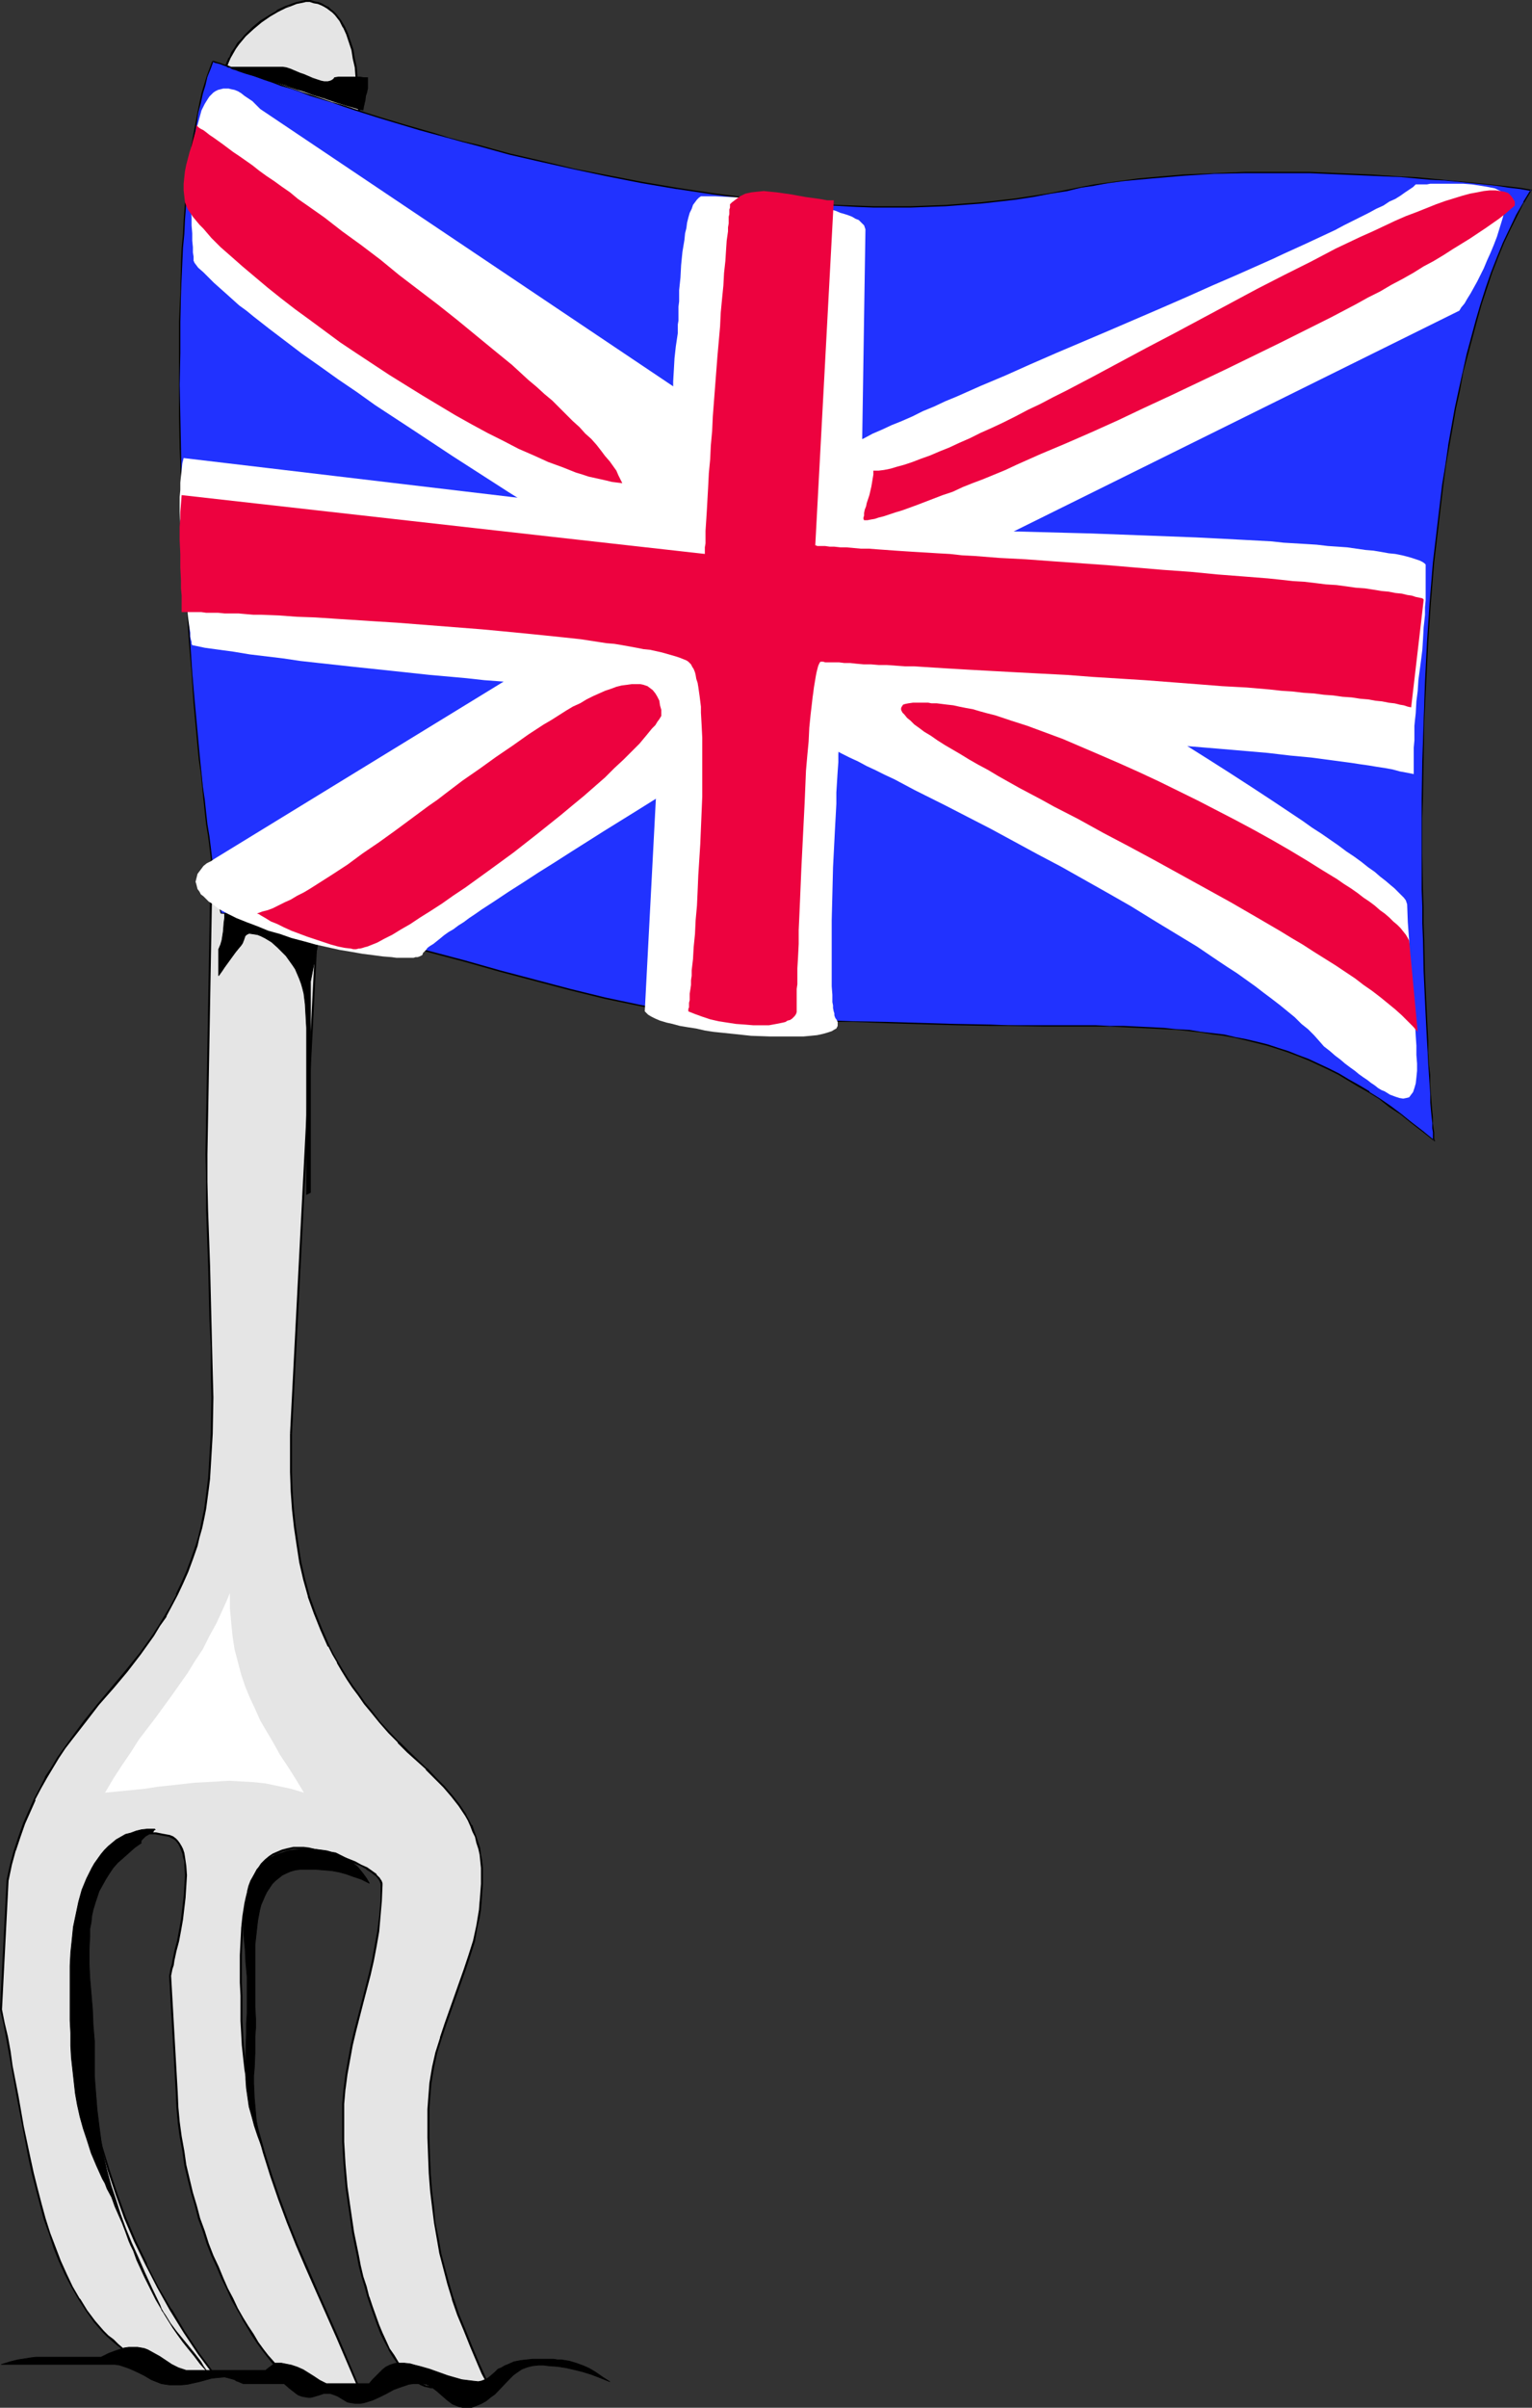 <?xml version="1.0" encoding="UTF-8" standalone="no"?>
<svg
   version="1.0"
   width="99.127mm"
   height="155.733mm"
   id="svg20"
   sodipodi:docname="Cuisine - British.wmf"
   xmlns:inkscape="http://www.inkscape.org/namespaces/inkscape"
   xmlns:sodipodi="http://sodipodi.sourceforge.net/DTD/sodipodi-0.dtd"
   xmlns="http://www.w3.org/2000/svg"
   xmlns:svg="http://www.w3.org/2000/svg">
  <rect width="100%" height="100%" fill="#333333" stroke="none"/>
  <sodipodi:namedview
     id="namedview20"
     pagecolor="#ffffff"
     bordercolor="#000000"
     borderopacity="0.25"
     inkscape:showpageshadow="2"
     inkscape:pageopacity="0.0"
     inkscape:pagecheckerboard="0"
     inkscape:deskcolor="#d1d1d1"
     inkscape:document-units="mm" />
  <defs
     id="defs1">
    <pattern
       id="WMFhbasepattern"
       patternUnits="userSpaceOnUse"
       width="6"
       height="6"
       x="0"
       y="0" />
  </defs>
  <path
     style="fill:#e5e5e5;fill-opacity:1;fill-rule:evenodd;stroke:none"
     d="m 71.086,350.491 v 4.686 l 0.162,4.686 0.162,4.686 0.323,4.525 0.323,4.363 0.646,4.201 0.808,4.363 0.969,4.04 1.131,4.201 1.292,4.04 1.616,4.04 1.939,4.04 0.969,2.101 1.131,1.939 1.131,1.939 1.292,2.101 1.292,1.939 1.454,1.939 1.454,2.101 1.616,1.939 2.1,2.747 2.262,2.424 2.262,2.262 2.262,2.262 4.524,4.363 2.262,2.262 2.1,2.101 1.939,2.262 1.777,2.262 1.616,2.424 0.646,1.293 0.646,1.293 0.646,1.293 0.485,1.454 0.485,1.293 0.323,1.616 0.323,1.454 0.162,1.616 0.162,1.616 0.162,1.616 -0.162,2.262 v 2.262 l -0.162,2.101 -0.323,1.939 -0.323,2.101 -0.323,1.778 -0.808,3.717 -0.969,3.555 -1.131,3.393 -4.847,13.412 -1.131,3.393 -0.969,3.555 -0.808,3.717 -0.323,1.939 -0.323,1.939 -0.323,1.939 -0.162,2.101 v 2.262 l -0.162,2.262 0.162,4.686 v 4.525 l 0.323,4.201 0.162,4.201 0.485,4.04 0.485,3.717 0.646,3.878 0.808,3.717 0.808,3.717 0.969,3.717 1.292,3.717 1.292,3.717 1.454,4.04 1.777,4.04 1.777,4.201 0.969,2.101 0.969,2.262 -1.777,0.162 -1.616,0.162 -2.746,0.323 -2.908,0.323 -1.616,0.162 h -1.777 -1.292 l -1.292,-0.323 -1.131,-0.485 -1.292,-0.646 -1.131,-0.97 -1.131,-0.97 -1.131,-1.293 -0.969,-1.293 -1.131,-1.616 -0.969,-1.616 -0.969,-1.939 -0.808,-1.939 -0.969,-2.101 -0.808,-2.101 -0.808,-2.424 -0.808,-2.262 -0.646,-2.424 -0.646,-2.585 -0.646,-2.585 -0.646,-2.747 -0.969,-5.494 -0.969,-5.494 -0.646,-5.656 -0.485,-5.494 -0.323,-5.494 -0.162,-2.585 v -2.747 l 0.162,-3.878 0.323,-3.717 0.323,-3.555 0.646,-3.717 0.808,-3.393 0.808,-3.555 1.616,-6.787 1.777,-6.948 0.808,-3.393 0.808,-3.555 0.485,-3.555 0.485,-3.717 0.323,-3.717 0.162,-3.878 -0.162,-0.485 -0.162,-0.323 -0.162,-0.485 -0.162,-0.323 -0.808,-0.808 -1.131,-0.97 -1.131,-0.646 -1.454,-0.808 -1.454,-0.646 -1.616,-0.646 -3.393,-1.293 -1.616,-0.485 -1.616,-0.323 -1.616,-0.323 -1.454,-0.323 -1.292,-0.162 h -0.969 -1.454 l -1.292,0.162 -1.292,0.323 -1.292,0.485 -0.969,0.485 -1.131,0.646 -0.808,0.808 -0.808,0.97 -0.808,0.808 -0.646,1.131 -0.646,1.131 -0.485,1.131 -0.485,1.293 -0.485,1.293 -0.323,1.454 -0.323,1.454 -0.485,2.909 -0.323,3.232 -0.162,3.232 v 3.232 6.625 3.232 3.07 3.07 l 0.162,2.909 0.162,3.07 0.323,2.909 0.323,3.07 0.485,2.909 0.646,2.909 0.485,2.909 1.454,5.817 1.616,5.656 1.777,5.656 1.939,5.817 2.1,5.494 2.262,5.656 2.262,5.656 2.423,5.656 5.008,11.311 4.847,11.311 -0.323,0.485 -0.646,0.323 -0.646,0.323 -0.808,0.162 -0.969,0.162 h -0.808 l -2.1,-0.162 -2.1,-0.162 -1.939,-0.323 -0.808,-0.162 -0.808,-0.162 H 74.478 l -0.646,-0.162 h -0.646 l -0.646,-0.323 -0.808,-0.485 -0.969,-0.646 -0.969,-0.808 -0.969,-0.97 -1.131,-1.131 -1.131,-1.293 -1.131,-1.454 -1.131,-1.454 -1.292,-1.778 -1.131,-1.939 -1.292,-1.939 -1.292,-2.101 -1.292,-2.262 -1.131,-2.424 -1.292,-2.424 -1.292,-2.747 -1.131,-2.585 -1.131,-2.909 -1.131,-2.909 -1.131,-2.909 -0.969,-3.07 -0.969,-3.232 -0.808,-3.232 -0.808,-3.393 -0.808,-3.393 -0.646,-3.393 -0.485,-3.555 -0.485,-3.555 -0.323,-3.555 -0.323,-3.717 -1.616,-28.44 0.162,-0.808 0.323,-0.97 0.162,-0.97 0.323,-0.97 0.485,-2.262 0.485,-2.585 0.485,-2.585 0.485,-2.747 0.485,-2.747 0.323,-2.747 0.162,-2.585 v -2.585 -2.262 l -0.162,-1.131 -0.162,-1.131 -0.323,-0.808 -0.162,-0.97 -0.323,-0.808 -0.485,-0.646 -0.485,-0.646 -0.485,-0.485 -0.646,-0.323 -0.646,-0.323 -1.777,-0.485 -1.616,-0.162 -1.616,-0.162 -1.454,0.162 -1.454,0.323 -1.292,0.323 -1.131,0.646 -1.131,0.646 -1.131,0.97 -0.969,0.97 -0.969,0.97 -0.808,1.293 -0.646,1.293 -0.808,1.293 -0.646,1.454 -0.485,1.616 -0.485,1.616 -0.485,1.616 -0.808,3.555 -0.646,3.555 -0.323,3.555 -0.323,3.717 -0.162,3.555 -0.162,3.393 v 3.232 3.232 l 0.162,3.07 v 3.232 l 0.323,3.07 0.323,3.07 0.323,3.07 0.485,3.07 0.485,3.07 0.485,2.909 0.646,3.07 1.454,5.979 1.616,5.979 1.939,5.817 2.262,5.656 2.423,5.817 2.585,5.656 2.908,5.494 3.07,5.494 3.393,5.494 3.554,5.333 3.877,5.333 h -1.939 l -1.939,-0.162 -1.777,-0.162 -1.777,-0.162 -1.777,-0.323 -1.777,-0.323 -1.454,-0.485 -1.616,-0.485 -1.616,-0.646 -1.454,-0.646 -1.454,-0.646 -1.292,-0.808 -1.292,-0.808 -1.292,-0.97 -1.292,-0.97 -1.131,-0.97 -1.292,-1.131 -1.131,-1.131 -2.1,-2.424 -1.939,-2.585 -1.777,-2.909 -1.777,-2.909 -1.454,-3.07 -1.454,-3.232 -1.292,-3.393 -1.292,-3.555 -1.131,-3.555 -1.131,-3.555 -0.969,-3.717 -0.808,-3.717 -0.808,-3.717 -1.616,-7.756 -1.454,-7.433 -1.292,-7.433 -0.646,-3.555 -0.646,-3.393 -0.646,-3.393 -0.646,-3.393 1.454,-31.672 0.969,-3.717 0.969,-3.555 0.969,-3.393 1.131,-3.07 1.292,-3.07 1.292,-2.909 1.454,-2.747 1.292,-2.585 1.616,-2.424 1.454,-2.424 1.616,-2.424 1.616,-2.101 3.393,-4.363 3.231,-4.201 3.393,-4.04 3.393,-4.04 3.393,-4.201 1.616,-2.262 1.616,-2.262 1.454,-2.262 1.454,-2.424 1.454,-2.585 1.454,-2.585 1.292,-2.747 1.131,-3.07 1.292,-3.07 0.969,-3.07 0.646,-2.262 0.485,-2.101 0.485,-2.262 0.485,-2.424 0.323,-2.424 0.323,-2.424 0.323,-2.747 0.162,-2.585 0.323,-2.747 0.162,-2.747 v -2.747 l 0.162,-2.909 v -5.979 -6.14 l -0.162,-6.302 -0.162,-6.464 -0.162,-6.625 -0.323,-6.625 -0.162,-6.787 -0.162,-6.787 -0.162,-6.948 v -6.787 l 4.362,-255.314 -0.323,-1.616 -0.162,-1.454 -0.162,-1.616 0.162,-1.454 0.162,-1.454 0.162,-1.293 0.485,-1.293 0.323,-1.293 0.646,-1.293 0.646,-1.131 0.646,-1.131 0.808,-1.131 0.808,-0.97 0.808,-0.97 1.939,-1.778 1.939,-1.616 2.1,-1.454 1.939,-1.131 1.939,-0.97 0.969,-0.485 0.969,-0.323 0.808,-0.162 0.808,-0.323 0.808,-0.162 h 0.646 0.646 0.485 l 0.969,0.162 0.808,0.323 0.808,0.323 0.808,0.323 0.808,0.485 0.646,0.485 0.646,0.485 0.646,0.646 1.131,1.454 0.969,1.616 0.808,1.778 0.646,1.778 0.485,2.101 0.485,1.939 0.323,2.101 0.323,2.262 0.323,4.201 0.162,2.101 v 1.939 z"
     id="path1" />
  <path
     style="fill:#000000;fill-opacity:1;fill-rule:evenodd;stroke:none"
     d="m 70.924,350.491 v 4.686 4.686 l 0.162,4.686 0.323,4.525 0.485,4.363 v 0 l 0.646,4.363 0.646,4.201 0.969,4.201 1.131,4.04 v 0.162 l 1.454,4.04 1.616,4.04 1.777,4.04 h 0.162 l 0.969,1.939 1.131,1.939 v 0.162 l 1.131,1.939 1.292,2.101 1.292,1.939 1.454,1.939 1.454,2.101 1.616,1.939 2.1,2.585 2.262,2.585 2.262,2.262 v 0.162 l 2.262,2.262 4.685,4.201 h -0.162 l 2.262,2.262 v 0 l 2.1,2.101 1.939,2.262 1.777,2.262 1.616,2.424 v 0 l 0.646,1.131 0.646,1.454 v 0 l 0.485,1.293 0.646,1.293 0.323,1.454 v 0 l 0.485,1.454 0.323,1.454 0.162,1.616 v 0 l 0.162,1.616 v 1.616 2.262 l -0.162,2.262 -0.162,2.101 v -0.162 l -0.162,2.101 -0.323,1.939 -0.323,1.939 -0.808,3.717 -1.131,3.555 v 0 l -1.131,3.393 -4.685,13.25 -1.131,3.393 v 0.162 l -1.131,3.555 -0.808,3.555 -0.323,1.939 -0.323,1.939 -0.162,2.101 v 0 l -0.162,2.101 -0.162,2.262 v 2.262 4.686 l 0.162,4.525 0.162,4.201 0.323,4.201 v 0 l 0.485,4.04 0.485,3.878 0.646,3.717 0.646,3.717 0.969,3.717 0.969,3.717 1.131,3.717 v 0.162 l 1.292,3.717 1.616,3.878 1.616,4.04 1.777,4.201 0.969,2.262 1.131,2.101 0.162,-0.323 -1.777,0.162 v 0 l -1.616,0.162 -2.908,0.323 -2.908,0.323 h 0.162 l -1.616,0.162 -1.777,0.162 h -1.292 v 0 l -1.292,-0.323 h 0.162 l -1.292,-0.485 v 0 l -1.131,-0.646 v 0 l -1.131,-0.97 -1.131,-0.97 v 0 l -1.131,-1.131 -0.969,-1.454 -0.969,-1.616 -1.131,-1.616 v 0 l -0.808,-1.778 v 0 l -0.969,-2.101 -0.808,-1.939 -0.808,-2.262 -0.808,-2.262 -0.808,-2.424 v 0.162 l -0.646,-2.585 -0.808,-2.424 -0.646,-2.747 -0.485,-2.585 -1.131,-5.494 -0.808,-5.494 -0.808,-5.656 v 0 l -0.485,-5.494 -0.323,-5.494 v -5.332 -3.878 l 0.323,-3.717 v 0.162 l 0.485,-3.717 0.646,-3.555 0.646,-3.555 0.808,-3.393 1.777,-6.948 1.777,-6.787 0.808,-3.555 0.646,-3.393 0.646,-3.717 0.323,-3.717 v 0 l 0.323,-3.717 0.162,-3.878 v 0 -0.485 l -0.162,-0.485 -0.162,-0.323 -0.162,-0.162 -0.162,-0.323 -0.808,-0.808 v -0.162 l -1.131,-0.808 -1.131,-0.808 v 0 l -1.454,-0.646 v 0 l -1.454,-0.808 -1.616,-0.646 -3.393,-1.131 h -0.162 l -1.616,-0.485 -1.616,-0.485 -1.616,-0.323 -1.292,-0.323 -1.292,-0.162 h -0.162 -0.969 -1.454 v 0 l -1.454,0.323 -1.292,0.323 v 0 l -1.131,0.485 -1.131,0.485 v 0 l -0.969,0.646 -0.969,0.808 v 0 l -0.969,0.97 -0.646,0.97 -0.646,0.97 v 0 l -0.646,1.131 v 0 l -0.646,1.131 -0.485,1.293 -0.323,1.293 v 0.162 l -0.323,1.293 -0.323,1.454 -0.485,3.07 -0.323,3.07 v 0.162 l -0.162,3.232 -0.162,3.232 v 6.625 l 0.162,3.232 v 3.07 3.07 l 0.162,2.909 0.162,3.07 v 0 l 0.323,3.07 0.323,2.909 0.485,2.909 0.485,2.909 0.646,2.909 1.292,5.817 1.616,5.817 v 0 l 1.777,5.656 1.939,5.656 2.1,5.656 2.262,5.656 2.423,5.656 2.423,5.494 5.008,11.311 4.847,11.311 v -0.162 l -0.323,0.485 v 0 l -0.646,0.323 v 0 l -0.646,0.162 v 0 l -0.808,0.323 h -0.808 v 0 h -0.808 -2.1 v 0 l -1.939,-0.323 -2.1,-0.323 -0.808,-0.162 h -0.808 v 0 l -0.808,-0.162 h -0.646 0.162 l -0.646,-0.162 v 0 l -0.646,-0.162 v 0 l -0.969,-0.485 h 0.162 l -0.969,-0.646 -0.969,-0.808 -0.323,0.485 0.969,0.808 0.969,0.485 v 0 l 0.808,0.485 v 0.162 l 0.808,0.162 0.646,0.162 v 0 h 0.646 l 0.808,0.162 h -0.162 0.808 l 0.969,0.162 1.939,0.323 2.1,0.162 v 0 l 2.1,0.162 h 0.808 0.162 l 0.808,-0.162 0.808,-0.162 v 0 l 0.808,-0.162 v -0.162 l 0.646,-0.323 0.485,-0.646 -4.847,-11.473 -5.008,-11.311 -2.423,-5.656 -2.423,-5.494 -2.262,-5.656 -2.1,-5.656 -1.939,-5.656 -1.777,-5.656 v 0 l -1.616,-5.817 -1.292,-5.656 -0.646,-2.909 -0.485,-3.07 -0.485,-2.909 -0.323,-2.909 -0.323,-2.909 v 0 l -0.162,-3.07 -0.162,-2.909 v -3.07 -3.07 l -0.162,-3.232 v -6.625 l 0.162,-3.232 0.162,-3.232 v 0 l 0.323,-3.232 0.485,-2.909 0.323,-1.454 0.323,-1.454 v 0.162 l 0.323,-1.454 0.485,-1.131 0.646,-1.293 v 0 l 0.485,-0.97 v 0 l 0.646,-1.131 0.808,-0.808 0.808,-0.97 v 0 l 0.808,-0.646 0.969,-0.808 v 0.162 l 1.131,-0.485 1.131,-0.485 v 0 l 1.292,-0.323 1.292,-0.323 v 0 h 1.454 0.969 v 0 l 1.292,0.162 1.454,0.323 1.454,0.323 1.616,0.323 1.777,0.646 h -0.162 l 3.393,1.131 1.616,0.646 1.616,0.646 v 0 l 1.454,0.808 h -0.162 l 1.292,0.808 0.969,0.808 V 458.434 l 0.646,0.808 0.323,0.485 v 0 l 0.162,0.323 0.162,0.485 v 0 0.323 0 3.878 l -0.323,3.717 v 0 l -0.485,3.717 -0.646,3.555 -0.646,3.555 -0.808,3.393 -1.777,6.948 -1.777,6.787 -0.808,3.393 -0.646,3.555 -0.646,3.555 -0.485,3.717 v 0 l -0.323,3.717 v 3.878 5.332 l 0.323,5.494 0.485,5.494 v 0.162 l 0.808,5.494 0.808,5.656 1.131,5.494 0.485,2.585 0.646,2.585 0.808,2.585 0.646,2.424 v 0 l 0.808,2.424 0.808,2.262 0.808,2.262 0.808,2.101 0.969,1.939 v 0 l 0.969,1.778 v 0.162 l 0.969,1.616 1.131,1.616 0.969,1.293 1.131,1.293 v 0 l 1.131,1.131 1.131,0.808 v 0 l 1.292,0.808 v 0 l 1.131,0.485 h 0.162 l 1.292,0.323 h 1.292 l 1.777,-0.162 1.616,-0.162 v 0 l 2.908,-0.323 2.908,-0.323 1.616,-0.162 h -0.162 l 2.1,-0.162 -1.131,-2.585 -0.969,-2.101 -1.777,-4.201 -1.616,-4.04 -1.616,-3.878 -1.292,-3.878 v 0.162 l -1.131,-3.878 -0.969,-3.555 -0.969,-3.717 -0.646,-3.717 -0.808,-3.878 -0.323,-3.878 -0.485,-3.878 v 0 l -0.323,-4.201 -0.162,-4.201 -0.162,-4.525 v -4.686 -2.262 l 0.162,-2.262 0.162,-2.101 v 0 l 0.162,-1.939 0.323,-1.939 0.323,-1.939 0.808,-3.717 1.131,-3.555 v 0 l 1.131,-3.393 4.685,-13.25 1.131,-3.393 v 0 l 1.131,-3.555 0.646,-3.717 0.485,-1.939 0.323,-1.939 0.162,-2.101 v 0 l 0.162,-2.101 0.162,-2.262 v -2.262 -1.616 l -0.162,-1.616 V 454.879 l -0.323,-1.454 -0.162,-1.616 -0.485,-1.454 v 0 l -0.485,-1.454 -0.485,-1.293 -0.485,-1.454 h -0.162 l -0.646,-1.293 -0.646,-1.131 v -0.162 l -1.616,-2.424 -1.777,-2.262 -1.939,-2.262 -2.1,-2.101 v 0 l -2.1,-2.262 h -0.162 l -4.524,-4.363 -2.262,-2.262 v 0.162 l -2.262,-2.424 -2.262,-2.424 -2.1,-2.747 -1.616,-1.939 -1.454,-2.101 -1.454,-1.939 -1.292,-1.939 -1.292,-2.101 -1.131,-1.939 v 0 l -1.131,-1.939 -0.969,-1.939 v 0 l -1.777,-4.04 -1.616,-4.04 -1.454,-4.04 v 0 l -1.131,-4.201 -0.969,-4.201 -0.646,-4.201 -0.646,-4.363 v 0.162 l -0.485,-4.363 -0.323,-4.525 -0.162,-4.686 v -4.686 -4.686 z"
     id="path2" />
  <path
     style="fill:#000000;fill-opacity:1;fill-rule:evenodd;stroke:none"
     d="m 69.955,580.597 -0.969,-0.97 v 0 l -0.969,-1.131 -1.131,-1.293 -1.292,-1.454 -1.131,-1.454 -1.292,-1.778 -1.131,-1.939 -1.292,-1.939 -1.292,-2.101 v 0 l -1.292,-2.262 -1.131,-2.424 -1.292,-2.424 v 0 l -1.131,-2.585 -1.131,-2.747 -1.292,-2.747 -1.131,-2.909 -0.969,-3.07 -1.131,-3.07 v 0 l -0.808,-3.07 -0.969,-3.232 -0.808,-3.393 -0.808,-3.393 -0.485,-3.393 -0.646,-3.555 -0.485,-3.555 v 0 l -0.323,-3.555 -0.162,-3.717 -1.616,-28.44 v 0 l 0.162,-0.808 0.162,-0.808 0.323,-0.97 0.162,-1.131 0.485,-2.262 0.646,-2.424 0.485,-2.585 0.485,-2.747 0.323,-2.747 0.323,-2.747 v -0.162 l 0.162,-2.585 0.162,-2.585 -0.162,-2.262 -0.162,-1.131 v 0 l -0.162,-1.131 -0.162,-0.97 v 0 l -0.323,-0.97 -0.323,-0.646 v 0 l -0.485,-0.808 v 0 l -0.485,-0.646 v 0 l -0.485,-0.485 -0.646,-0.485 v 0 l -0.808,-0.323 v 0 l -1.777,-0.323 -1.616,-0.323 v 0 h -1.616 l -1.454,0.162 v 0 l -1.454,0.162 v 0 l -1.292,0.485 -1.292,0.485 v 0.162 l -1.131,0.646 -1.131,0.808 v 0 l -0.969,1.131 v 0 l -0.969,1.131 -0.808,1.131 -0.646,1.293 v 0 l -0.808,1.454 v 0 l -0.646,1.454 -0.646,1.616 -0.485,1.454 v 0.162 l -0.485,1.616 -0.646,3.393 -0.646,3.717 -0.485,3.555 v 0 l -0.323,3.717 -0.162,3.555 v 3.393 l -0.162,3.232 0.162,3.232 v 3.07 l 0.162,3.232 0.162,3.07 v 0 l 0.808,6.14 0.323,3.07 0.485,3.07 0.646,3.07 0.646,2.909 1.454,5.979 1.616,5.979 v 0 l 1.939,5.817 2.1,5.817 2.423,5.656 2.746,5.656 v 0 l 2.908,5.656 3.07,5.494 v 0 l 3.393,5.494 3.554,5.332 3.877,5.171 0.162,-0.323 h -1.939 -1.939 l -1.777,-0.162 v 0 l -1.777,-0.162 -1.777,-0.323 -1.616,-0.323 -1.616,-0.485 v 0 l -1.616,-0.485 -1.454,-0.646 -1.454,-0.646 v 0 l -1.454,-0.646 v 0 l -1.292,-0.808 -1.292,-0.808 -1.454,-0.97 -1.131,-0.97 -1.131,-1.131 -1.292,-0.97 v 0 l -1.131,-1.131 v 0 l -2.1,-2.424 -1.939,-2.585 -1.777,-2.909 v 0.162 l -1.777,-3.07 -1.454,-3.07 v 0 l -1.454,-3.232 -1.292,-3.393 -1.292,-3.393 -1.131,-3.555 v 0 l -0.969,-3.555 -0.969,-3.717 -0.969,-3.878 -0.808,-3.717 -1.616,-7.595 -1.292,-7.433 -1.454,-7.433 -0.485,-3.555 -0.646,-3.555 -0.808,-3.393 -0.646,-3.232 v 0 l 1.616,-31.672 v 0.162 l 0.808,-3.878 0.969,-3.555 v 0.162 l 1.131,-3.393 1.131,-3.232 1.292,-2.909 1.292,-2.909 H 8.563 l 1.454,-2.747 1.454,-2.585 v 0 l 1.454,-2.424 1.454,-2.424 1.616,-2.424 1.616,-2.101 3.393,-4.363 3.231,-4.201 3.554,-4.04 3.393,-4.04 3.231,-4.201 1.616,-2.262 1.616,-2.262 1.454,-2.424 1.616,-2.262 v -0.162 l 1.292,-2.424 1.454,-2.747 v 0 l 1.292,-2.747 1.292,-2.909 1.131,-3.07 1.131,-3.232 v 0 l 0.485,-2.101 0.646,-2.262 0.485,-2.262 0.485,-2.424 0.323,-2.424 0.323,-2.424 0.323,-2.585 v -0.162 l 0.162,-2.585 0.162,-2.747 0.162,-2.747 0.162,-2.747 0.162,-8.888 -0.162,-6.14 -0.162,-6.302 -0.162,-6.464 -0.162,-6.625 -0.162,-6.625 -0.485,-13.574 -0.162,-6.948 v -6.787 L 55.253,26.824 54.93,25.208 54.607,23.592 v 0.162 -1.616 -1.454 l 0.162,-1.454 v 0.162 l 0.323,-1.454 0.323,-1.293 v 0 l 0.485,-1.293 0.485,-1.131 v 0 l 0.646,-1.131 v 0 l 0.646,-1.131 0.808,-1.131 0.808,-0.97 0.808,-0.97 v 0 L 62.038,7.11 63.977,5.494 66.077,4.04 68.016,2.909 v 0 L 69.955,1.939 70.924,1.616 69.793,1.454 67.693,2.424 v 0.162 l -1.939,1.131 -2.1,1.293 -1.939,1.616 -1.939,1.939 v 0 l -0.808,0.97 -0.969,0.97 -0.646,1.131 -0.808,1.131 v 0 l -0.485,1.293 h -0.162 l -0.485,1.131 -0.485,1.293 v 0 l -0.323,1.454 -0.323,1.293 v 0 l -0.162,1.454 v 1.454 1.616 0 l 0.323,1.454 0.323,1.616 v 0 l -4.524,255.314 0.162,6.787 v 6.948 l 0.485,13.574 0.162,6.625 0.162,6.625 0.323,6.464 v 6.302 l 0.162,6.14 -0.162,8.888 -0.162,2.747 -0.162,2.747 -0.162,2.747 -0.162,2.585 v 0 l -0.323,2.585 -0.323,2.585 -0.323,2.424 -0.485,2.262 -0.485,2.424 -0.485,2.101 -0.646,2.101 v 0 l -1.131,3.232 -1.131,3.07 -1.292,2.909 -1.292,2.747 h 0.162 l -1.454,2.747 -1.454,2.424 v 0 l -1.454,2.424 -1.454,2.262 -1.616,2.262 -1.616,2.262 -3.393,4.201 -3.393,4.04 -3.393,4.04 -3.393,4.201 -3.231,4.363 -1.616,2.262 -1.616,2.262 -1.454,2.424 -1.616,2.424 v 0.162 l -1.292,2.585 -1.454,2.747 v 0 l -1.292,2.909 -1.292,2.909 -1.131,3.232 -1.131,3.393 v 0 l -0.969,3.555 -0.808,3.717 L 0,491.237 l 0.808,3.393 0.646,3.393 0.646,3.555 0.646,3.555 1.292,7.272 1.454,7.595 1.454,7.595 0.808,3.717 0.969,3.717 0.969,3.717 0.969,3.717 v 0 l 1.292,3.555 1.131,3.555 1.292,3.232 1.454,3.232 v 0 l 1.616,3.07 1.777,3.07 v 0 l 1.777,2.747 1.939,2.747 2.1,2.424 v 0 l 1.131,1.131 v 0 l 1.292,1.131 1.131,0.97 1.292,0.97 1.292,0.97 1.292,0.808 1.454,0.808 v 0 l 1.454,0.808 v 0 l 1.454,0.646 1.454,0.485 1.616,0.646 v 0 l 1.616,0.485 1.777,0.323 1.777,0.323 1.616,0.162 h 0.162 l 1.777,0.162 h 1.939 2.423 l -4.201,-5.656 -3.554,-5.333 -3.231,-5.494 v 0.162 l -3.231,-5.494 -2.908,-5.656 h 0.162 l -2.746,-5.656 -2.423,-5.656 -2.1,-5.817 -1.939,-5.817 v 0 l -1.777,-5.817 -1.292,-5.979 -0.646,-3.07 -0.646,-3.07 -0.485,-2.909 -0.323,-3.07 -0.808,-6.302 v 0.162 l -0.162,-3.07 -0.162,-3.232 -0.162,-3.07 v -3.232 -3.232 l 0.162,-3.393 0.162,-3.555 0.323,-3.717 v 0.162 l 0.485,-3.717 0.485,-3.555 0.808,-3.393 0.485,-1.778 v 0.162 l 0.485,-1.616 0.646,-1.616 0.646,-1.454 v 0 l 0.646,-1.293 v 0 l 0.808,-1.293 0.808,-1.293 0.808,-0.97 v 0 l 0.969,-0.97 v 0 l 0.969,-0.97 1.131,-0.646 v 0 l 1.292,-0.485 1.292,-0.485 v 0 l 1.292,-0.323 v 0 h 1.454 1.616 -0.162 l 1.777,0.323 1.777,0.323 h -0.162 l 0.646,0.323 v 0 l 0.646,0.323 0.485,0.485 v 0 l 0.485,0.646 v 0 l 0.323,0.646 v 0 l 0.323,0.808 0.323,0.808 v 0 l 0.162,0.97 0.323,0.97 v 0 1.131 l 0.162,2.262 -0.162,2.585 -0.162,2.585 v 0 l -0.323,2.747 -0.323,2.747 -0.485,2.747 -0.485,2.585 -0.646,2.424 -0.485,2.424 -0.162,0.97 -0.323,0.97 -0.162,0.97 -0.162,0.808 1.616,28.44 0.162,3.717 0.323,3.555 v 0.162 l 0.485,3.555 0.646,3.393 0.485,3.555 0.808,3.393 0.808,3.232 0.969,3.232 0.808,3.232 v 0 l 1.131,3.07 0.969,3.07 1.131,2.909 1.292,2.747 1.131,2.747 1.292,2.585 v 0 l 1.131,2.585 1.292,2.262 1.292,2.262 v 0.162 l 1.292,2.101 1.131,1.939 1.292,1.939 1.292,1.778 1.131,1.454 1.131,1.454 1.131,1.293 1.131,1.131 v 0 l 0.969,1.131 z"
     id="path3" />
  <path
     style="fill:#000000;fill-opacity:1;fill-rule:evenodd;stroke:none"
     d="m 70.924,1.616 0.808,-0.323 v 0 l 0.808,-0.323 0.808,-0.162 0.808,-0.162 0.646,-0.162 v 0 h 0.646 0.485 -0.162 l 0.969,0.323 0.969,0.162 v 0 l 0.808,0.323 v 0 l 0.646,0.323 0.808,0.485 v 0 l 0.646,0.485 0.646,0.485 v 0 l 0.646,0.646 1.131,1.454 0.808,1.616 V 6.625 l 0.808,1.778 0.646,1.939 v 0 l 0.646,1.939 0.323,2.101 0.485,2.101 0.162,2.101 v 0 l 0.485,4.201 0.162,4.04 L 70.924,350.491 h 0.485 L 88.049,26.824 87.888,22.784 87.403,18.583 V 18.421 L 87.241,16.321 86.757,14.22 86.434,12.119 85.787,10.18 v 0 L 85.141,8.241 84.333,6.464 v 0 L 83.364,4.848 82.233,3.393 81.587,2.747 v 0 L 80.941,2.262 80.294,1.616 H 80.133 L 79.487,1.293 78.679,0.808 v 0 L 77.871,0.485 H 77.709 L 76.902,0.323 75.932,0 v 0 h -0.485 -0.646 -0.162 l -0.646,0.162 -0.646,0.162 -0.808,0.162 -0.969,0.323 v 0 L 70.762,1.131 69.793,1.454 Z"
     id="path4" />
  <path
     style="fill:#000000;fill-opacity:1;fill-rule:evenodd;stroke:#000000;stroke-width:0.162px;stroke-linecap:round;stroke-linejoin:round;stroke-miterlimit:4;stroke-dasharray:none;stroke-opacity:1"
     d="m 149.118,582.213 -2.423,-0.97 -2.1,-0.808 -2.1,-0.646 -1.939,-0.485 -2.1,-0.485 -2.1,-0.323 -2.262,-0.162 -1.131,-0.162 h -1.292 l -1.454,0.162 -1.292,0.323 -1.292,0.485 -0.969,0.646 -1.131,0.808 -0.969,0.97 -3.554,3.717 -1.131,0.808 -0.969,0.808 -1.131,0.646 -1.131,0.485 -1.292,0.485 h -1.454 -0.808 l -0.808,-0.162 -0.808,-0.323 -0.808,-0.323 -1.292,-0.97 -2.585,-2.262 -1.292,-0.97 -0.646,-0.323 -0.808,-0.323 -0.969,-0.162 h -0.808 -1.131 l -1.131,0.162 -1.939,0.646 -1.777,0.646 -1.777,0.97 -1.616,0.808 -1.777,0.808 -2.1,0.646 -0.969,0.162 h -1.131 l -1.131,-0.162 -0.808,-0.162 -0.808,-0.485 -1.616,-0.97 -0.808,-0.323 -0.969,-0.323 h -0.969 -0.646 l -0.485,0.162 -0.969,0.323 -1.131,0.323 -0.646,0.162 h -0.485 l -0.969,-0.162 -0.808,-0.162 -0.808,-0.323 -0.646,-0.485 -1.454,-1.131 -1.292,-1.131 H 59.453 l -1.131,-0.485 -0.485,-0.162 -0.485,-0.323 -1.131,-0.323 -0.646,-0.162 -0.646,-0.162 -1.777,0.162 -1.454,0.162 -2.908,0.808 -2.908,0.646 -1.616,0.162 h -1.777 -0.969 l -1.131,-0.162 -0.969,-0.162 -0.808,-0.323 -1.616,-0.646 -1.616,-0.97 -1.616,-0.808 -1.777,-0.808 -0.808,-0.323 -0.969,-0.323 -0.969,-0.323 -1.131,-0.162 H 0.323 l 1.131,-0.323 0.969,-0.323 1.939,-0.485 2.1,-0.323 0.969,-0.162 1.292,-0.162 H 24.718 l 0.969,-0.485 0.969,-0.485 1.777,-0.646 0.969,-0.323 0.969,-0.323 1.131,-0.162 h 1.131 0.969 l 0.969,0.162 0.808,0.162 0.808,0.323 1.454,0.808 1.454,0.808 2.908,1.939 1.616,0.808 0.969,0.323 0.969,0.323 h 19.387 l 0.808,-0.646 0.646,-0.485 0.646,-0.485 0.323,-0.162 h 0.485 0.969 l 0.808,0.162 1.616,0.323 1.454,0.485 1.454,0.646 1.292,0.808 1.292,0.808 1.454,0.97 1.616,0.808 h 10.501 l 0.808,-0.97 0.808,-0.808 0.808,-0.808 0.808,-0.808 0.808,-0.646 0.969,-0.485 0.969,-0.323 0.646,-0.162 h 0.646 1.292 l 1.454,0.162 1.131,0.323 1.292,0.323 2.262,0.646 4.524,1.616 2.262,0.646 1.131,0.323 1.292,0.162 1.292,0.162 1.454,0.162 0.808,-0.162 0.808,-0.323 0.646,-0.323 0.646,-0.485 1.292,-1.131 0.646,-0.646 0.808,-0.323 0.808,-0.485 0.808,-0.323 1.454,-0.646 1.616,-0.323 1.454,-0.162 1.454,-0.162 h 1.616 1.777 1.777 l 0.969,0.162 h 0.969 l 1.939,0.323 1.616,0.485 1.777,0.646 1.454,0.646 1.616,0.97 1.616,1.131 z"
     id="path5" />
  <path
     style="fill:#2132ff;fill-opacity:1;fill-rule:evenodd;stroke:none"
     d="m 260.916,46.538 3.393,-0.646 3.231,-0.646 3.554,-0.485 3.554,-0.485 3.554,-0.485 3.554,-0.323 7.593,-0.646 7.593,-0.485 7.593,-0.162 h 7.916 7.755 l 7.593,0.323 7.593,0.323 7.27,0.323 3.554,0.323 3.554,0.323 3.393,0.162 3.393,0.323 3.231,0.485 3.231,0.323 2.908,0.323 3.07,0.323 2.746,0.323 2.746,0.485 -1.777,2.909 -1.777,3.232 -1.616,3.232 -1.616,3.393 -1.454,3.555 -1.454,3.717 -1.292,3.878 -1.292,3.878 -1.131,4.04 -1.131,4.04 -1.131,4.363 -0.969,4.201 -0.969,4.363 -0.969,4.525 -0.808,4.525 -0.808,4.686 -0.808,4.525 -0.646,4.848 -1.131,9.534 -1.131,9.534 -0.808,9.857 -0.646,9.695 -0.485,9.695 -0.485,9.695 -0.162,9.534 -0.162,9.372 v 4.525 8.888 4.525 4.201 l 0.162,4.201 v 4.04 l 0.162,4.04 v 3.878 l 0.162,3.878 0.162,3.555 0.162,3.555 0.162,3.393 0.162,3.232 0.162,3.07 0.162,2.909 v 2.909 l 0.323,2.585 0.162,2.424 v 2.262 l 0.162,2.101 0.162,1.939 0.162,1.616 0.162,1.454 v 1.293 l 0.162,0.97 v 0.97 0.646 l 0.162,0.323 v 0 l -2.908,-2.262 -2.585,-2.101 -2.746,-1.939 -2.585,-1.939 -2.585,-1.778 -2.585,-1.778 -2.423,-1.454 -2.585,-1.454 -2.423,-1.454 -2.423,-1.293 -2.423,-1.131 -2.585,-1.131 -2.423,-0.97 -2.423,-0.97 -2.585,-0.808 -2.585,-0.808 -2.585,-0.646 -2.585,-0.646 -2.585,-0.485 -2.746,-0.646 -2.746,-0.323 -2.908,-0.485 -2.908,-0.323 -3.07,-0.162 -3.07,-0.323 -3.07,-0.162 -3.393,-0.162 -3.393,-0.162 h -3.393 l -3.554,-0.162 h -3.877 -3.716 -4.685 -4.685 l -4.362,-0.162 h -4.362 l -8.563,-0.162 -8.239,-0.323 -8.401,-0.162 -8.401,-0.162 -4.524,-0.162 h -4.362 l -4.524,-0.162 h -4.847 -4.201 l -4.201,-0.162 -4.201,-0.323 -4.362,-0.485 -4.201,-0.485 -4.201,-0.646 -4.201,-0.808 -4.362,-0.808 -8.563,-1.778 -8.563,-2.101 -8.563,-2.262 -8.401,-2.262 -8.724,-2.424 -8.563,-2.262 -8.563,-2.262 -8.401,-2.101 -8.563,-1.778 -4.201,-0.808 -4.362,-0.646 -4.201,-0.646 -4.201,-0.485 -4.201,-0.485 -4.362,-0.162 -0.323,-1.939 -0.323,-2.101 -0.485,-2.262 -0.323,-2.262 -0.323,-2.424 -0.485,-2.585 -0.323,-2.747 -0.323,-2.585 -0.485,-2.909 -0.323,-2.909 -0.323,-3.07 -0.323,-3.232 -0.323,-3.232 -0.485,-3.232 -0.323,-3.393 -0.323,-3.555 -0.646,-6.948 -0.485,-7.433 -0.646,-7.433 -0.485,-7.756 -0.485,-7.756 -0.808,-15.836 -0.323,-8.08 -0.162,-7.918 -0.162,-7.918 -0.162,-7.756 0.162,-7.756 v -7.595 l 0.323,-7.433 0.162,-7.11 0.162,-3.555 0.323,-3.393 0.162,-3.393 0.323,-3.232 0.162,-3.232 0.323,-3.07 0.323,-3.07 0.323,-2.909 0.485,-2.909 0.485,-2.747 0.485,-2.585 0.485,-2.424 0.485,-2.424 0.485,-2.262 0.646,-2.262 0.646,-1.939 0.646,-1.939 0.646,-1.778 h 0.162 l 0.485,0.162 0.485,0.162 0.646,0.162 0.808,0.323 1.131,0.323 1.131,0.323 1.131,0.485 1.616,0.646 1.454,0.485 1.777,0.646 1.777,0.646 2.1,0.646 2.1,0.808 2.262,0.808 2.262,0.646 2.423,0.97 2.585,0.808 2.746,0.97 2.746,0.808 2.908,0.97 3.07,0.97 3.07,0.97 3.231,0.97 3.231,0.97 3.393,0.97 3.393,0.97 3.554,0.97 3.554,1.131 3.716,0.808 7.593,2.101 7.755,1.778 8.078,1.778 8.239,1.778 8.401,1.616 8.563,1.454 8.563,1.293 8.724,1.131 8.886,0.808 8.724,0.808 8.886,0.323 4.362,0.162 h 4.524 4.362 l 4.362,-0.162 4.362,-0.162 4.201,-0.323 4.362,-0.323 4.362,-0.485 4.201,-0.485 4.201,-0.646 4.201,-0.646 z"
     id="path6" />
  <path
     style="fill:#000000;fill-opacity:1;fill-rule:evenodd;stroke:none"
     d="m 261.078,46.7 3.231,-0.808 3.393,-0.485 h -0.162 l 3.554,-0.646 3.554,-0.485 3.554,-0.323 3.554,-0.323 7.593,-0.646 7.593,-0.485 7.593,-0.162 h 7.916 7.755 l 7.593,0.323 7.593,0.323 7.27,0.323 3.554,0.323 3.554,0.323 3.393,0.162 3.393,0.323 3.231,0.323 3.231,0.323 2.908,0.323 3.07,0.485 2.746,0.323 2.746,0.485 -0.162,-0.323 -1.777,2.909 v 0.162 l -1.777,3.07 -1.616,3.393 -1.616,3.393 -1.454,3.555 -1.454,3.717 -1.292,3.717 -1.292,4.04 -1.131,3.878 -1.131,4.201 -1.131,4.201 -0.969,4.363 -0.969,4.363 -0.969,4.525 -0.808,4.525 -0.808,4.525 v 0.162 l -0.646,4.525 -0.808,4.848 -1.131,9.534 -1.131,9.534 -0.808,9.857 -0.646,9.695 -0.485,9.695 -0.323,9.695 -0.323,9.534 -0.162,9.372 v 4.525 8.888 8.726 l 0.162,4.201 v 4.04 l 0.162,4.04 0.162,7.756 0.162,3.555 0.162,3.555 0.162,3.393 0.162,3.232 0.162,3.07 0.162,2.909 0.162,2.909 0.162,2.585 0.162,2.424 0.162,2.262 v 2.101 l 0.162,1.939 0.162,1.616 0.162,1.454 v 1.293 l 0.162,0.97 v 0.97 0.646 l 0.162,0.323 v 0 h 0.162 l -2.746,-2.262 -2.746,-2.101 -2.585,-2.101 -2.585,-1.939 -2.585,-1.778 -2.585,-1.616 v -0.162 l -2.423,-1.454 -2.585,-1.454 v 0 l -2.423,-1.454 -2.585,-1.293 -2.423,-1.131 -2.423,-1.131 -2.585,-0.97 -2.423,-0.97 -2.585,-0.808 -2.423,-0.808 -2.585,-0.646 -2.746,-0.646 -2.585,-0.485 -2.746,-0.646 v 0 l -2.746,-0.323 -2.908,-0.323 -2.908,-0.485 -3.07,-0.162 -3.07,-0.323 -3.07,-0.162 -3.393,-0.162 -3.393,-0.162 h -3.393 l -3.554,-0.162 h -3.877 -8.401 -9.047 l -4.362,-0.162 -8.563,-0.162 -16.64,-0.485 -8.401,-0.162 -4.524,-0.162 h -8.886 -4.847 l -4.201,-0.162 -4.201,-0.162 -4.201,-0.323 -4.362,-0.485 -4.201,-0.485 -4.201,-0.646 v 0 l -4.201,-0.808 -4.362,-0.808 -8.401,-1.778 -8.563,-2.101 -8.563,-2.262 -8.563,-2.262 -8.563,-2.424 -8.563,-2.262 -8.563,-2.262 -8.563,-1.939 -8.563,-1.939 -4.201,-0.808 v 0 l -4.362,-0.646 -4.201,-0.646 -4.201,-0.485 -4.201,-0.485 -4.362,-0.162 h 0.162 l -0.323,-1.939 -0.323,-2.101 -0.485,-2.101 v 0 l -0.323,-2.262 -0.323,-2.424 -0.485,-2.585 -0.323,-2.747 -0.323,-2.585 -0.485,-2.909 -0.323,-2.909 -0.323,-3.07 -0.485,-3.232 -0.323,-3.232 -0.323,-3.232 -0.323,-3.393 -0.323,-3.555 -0.646,-6.948 -0.646,-7.433 -0.485,-7.433 -0.485,-7.756 -0.485,-7.756 -0.808,-15.836 -0.323,-8.08 -0.162,-7.918 -0.162,-7.918 -0.162,-7.756 0.162,-7.756 v -7.595 l 0.162,-7.433 0.323,-7.11 0.162,-3.555 0.323,-3.393 0.162,-3.393 0.485,-6.464 0.323,-3.07 0.323,-3.07 0.323,-2.909 0.485,-2.909 0.485,-2.747 v 0.162 l 0.485,-2.747 0.323,-2.424 0.646,-2.424 0.485,-2.262 0.646,-2.101 0.485,-2.101 0.808,-1.939 0.646,-1.778 -0.162,0.162 h 0.162 v 0 l 0.323,0.162 0.646,0.162 0.646,0.162 0.808,0.323 0.969,0.323 1.131,0.323 1.292,0.485 1.454,0.646 1.616,0.485 1.777,0.646 1.777,0.646 1.939,0.646 2.1,0.808 2.262,0.646 2.423,0.808 2.423,0.97 5.331,1.616 2.746,0.97 2.908,0.97 3.07,0.97 3.07,0.97 3.231,0.97 3.231,0.97 3.231,0.97 3.554,0.97 3.554,0.97 3.554,0.97 3.716,0.97 7.593,2.101 7.755,1.778 7.916,1.778 8.401,1.778 8.239,1.616 8.563,1.454 h 0.162 l 8.563,1.293 8.724,1.131 8.886,0.808 8.724,0.646 8.886,0.485 4.362,0.162 h 4.524 4.362 l 4.362,-0.162 4.362,-0.162 4.201,-0.323 4.362,-0.323 4.362,-0.485 4.201,-0.485 4.201,-0.646 v 0 l 4.201,-0.808 4.201,-0.646 -0.162,-0.323 -4.039,0.808 -4.201,0.646 v 0 l -4.201,0.646 -4.201,0.485 -4.362,0.485 -4.362,0.323 -4.201,0.323 -4.362,0.162 -4.362,0.162 h -4.362 -4.524 l -4.362,-0.162 -8.886,-0.323 -8.724,-0.646 -8.886,-0.97 -8.724,-1.131 -8.563,-1.293 v 0 l -8.563,-1.454 -8.401,-1.616 -8.239,-1.616 -8.078,-1.939 -7.755,-1.778 -7.593,-2.101 -3.554,-0.808 -3.716,-0.97 -3.554,-1.131 -3.393,-0.97 -3.393,-0.97 -3.231,-0.97 -3.231,-0.97 -3.07,-0.97 -2.908,-0.97 -2.908,-0.97 -2.908,-0.808 -5.17,-1.778 -2.585,-0.808 -2.262,-0.808 -2.262,-0.808 -2.1,-0.808 -1.939,-0.646 -1.939,-0.646 -1.616,-0.646 -1.616,-0.485 -1.454,-0.485 -1.292,-0.485 -1.131,-0.485 -1.131,-0.323 -0.808,-0.323 -0.646,-0.162 -0.485,-0.162 -0.485,-0.162 -0.323,0.162 -0.646,1.778 -0.646,1.778 -0.646,2.101 -0.646,2.101 -0.485,2.262 -0.485,2.424 -0.485,2.585 -0.485,2.585 v 0 l -0.485,2.747 -0.323,2.909 -0.323,2.909 -0.485,3.07 -0.323,3.07 -0.485,6.464 -0.162,3.393 -0.323,3.393 -0.162,3.555 -0.162,7.11 -0.323,7.433 v 7.595 7.756 7.756 l 0.162,7.918 0.323,7.918 0.162,8.08 0.808,15.836 0.485,7.756 0.485,7.756 0.646,7.433 0.485,7.433 0.646,6.948 0.323,3.555 0.323,3.393 0.485,3.232 0.323,3.232 0.323,3.232 0.323,3.07 0.323,2.909 0.485,2.909 0.323,2.585 0.323,2.747 0.485,2.585 0.323,2.424 0.323,2.262 v 0 l 0.485,2.262 0.323,2.101 0.485,1.939 4.362,0.323 4.201,0.485 4.201,0.485 4.201,0.646 4.362,0.646 h -0.162 l 4.362,0.808 8.401,1.778 8.563,2.101 8.563,2.262 8.563,2.262 8.563,2.424 8.563,2.262 8.563,2.262 8.563,2.101 8.563,1.778 4.201,0.808 4.362,0.808 v 0 l 4.201,0.646 4.201,0.485 4.362,0.485 4.201,0.323 4.201,0.162 h 4.201 4.847 l 8.886,0.162 h 4.524 l 8.401,0.323 16.64,0.485 8.563,0.162 h 4.362 l 9.047,0.162 h 8.401 3.877 3.554 l 3.393,0.162 3.393,0.162 3.393,0.162 3.07,0.162 3.07,0.162 3.07,0.323 2.908,0.323 2.908,0.485 2.746,0.323 h -0.162 l 2.746,0.485 2.746,0.646 2.585,0.646 2.585,0.646 2.585,0.808 2.423,0.808 2.585,0.97 2.423,0.97 2.423,1.131 2.423,1.131 2.585,1.293 2.423,1.454 v 0 l 2.423,1.454 2.585,1.454 v 0 l 2.585,1.616 2.423,1.939 2.746,1.778 2.585,2.101 2.746,2.101 3.07,2.424 v -0.323 l -0.162,-0.323 v -0.646 -0.97 l -0.162,-0.97 -0.162,-1.293 v -1.454 l -0.162,-1.616 -0.162,-1.939 -0.162,-2.101 -0.162,-2.262 v -2.424 l -0.323,-2.585 -0.162,-2.909 v -2.909 l -0.162,-3.07 -0.162,-3.232 -0.162,-3.393 -0.162,-3.555 -0.162,-3.555 -0.162,-7.756 -0.162,-4.04 v -4.04 l -0.162,-4.201 -0.162,-8.726 v -8.888 l 0.162,-4.525 0.162,-9.372 0.162,-9.534 0.485,-9.695 0.485,-9.695 0.646,-9.695 0.808,-9.857 1.131,-9.534 1.131,-9.534 0.646,-4.848 0.808,-4.525 v 0 l 0.808,-4.525 0.808,-4.686 0.969,-4.363 0.808,-4.525 1.131,-4.201 1.131,-4.201 1.131,-4.201 1.131,-4.04 1.292,-3.878 1.292,-3.878 1.454,-3.717 1.454,-3.555 1.616,-3.393 1.616,-3.232 1.616,-3.232 v 0.162 l 1.939,-3.232 -2.908,-0.485 -2.746,-0.323 -3.07,-0.323 -2.908,-0.323 -3.231,-0.323 -3.231,-0.323 -3.393,-0.323 -3.393,-0.323 -3.554,-0.323 -3.554,-0.162 -7.27,-0.485 -7.593,-0.323 -7.593,-0.323 h -7.755 -7.916 l -7.593,0.323 -7.593,0.323 -7.593,0.646 -3.554,0.323 -3.554,0.485 -3.554,0.485 -3.554,0.485 v 0 l -3.393,0.646 -3.231,0.646 z"
     id="path7" />
  <path
     style="fill:#000000;fill-opacity:1;fill-rule:evenodd;stroke:#000000;stroke-width:0.162px;stroke-linecap:round;stroke-linejoin:round;stroke-miterlimit:4;stroke-dasharray:none;stroke-opacity:1"
     d="m 74.963,251.274 v 40.721 l 0.969,-0.485 v -51.548 l 1.939,-9.857 v -3.878 L 62.846,223.319 h -7.916 v 1.131 l -0.162,1.131 -0.162,2.101 -0.323,2.101 -0.323,1.131 -0.485,1.131 v 6.464 l 0.808,-1.131 0.646,-0.97 1.292,-1.778 1.292,-1.778 0.646,-0.808 0.808,-0.97 0.323,-0.485 0.323,-0.808 0.162,-0.485 0.162,-0.485 0.323,-0.323 0.323,-0.162 0.323,-0.162 1.131,0.162 0.969,0.162 0.808,0.323 0.969,0.485 0.808,0.485 0.808,0.485 1.454,1.293 1.131,1.131 0.969,0.97 0.808,1.131 0.808,1.131 0.646,0.97 0.485,1.131 0.485,1.131 0.485,1.293 0.323,1.131 0.323,1.293 0.323,2.585 0.162,2.909 z"
     id="path8" />
  <path
     style="fill:#000000;fill-opacity:1;fill-rule:evenodd;stroke:#000000;stroke-width:0.162px;stroke-linecap:round;stroke-linejoin:round;stroke-miterlimit:4;stroke-dasharray:none;stroke-opacity:1"
     d="m 34.573,450.516 -1.616,1.131 -1.454,1.293 -1.454,1.293 -1.292,1.131 -1.131,1.293 -0.969,1.454 -0.808,1.293 -0.808,1.454 -0.808,1.454 -0.485,1.454 -0.485,1.454 -0.485,1.616 -0.323,1.454 -0.162,1.616 -0.323,1.616 v 1.616 l -0.162,3.393 v 3.555 l 0.162,3.555 0.323,3.717 0.323,3.878 0.162,3.878 0.323,3.878 v 4.04 4.525 l 0.323,4.201 0.323,4.04 0.485,3.878 0.485,3.717 0.646,3.717 0.808,3.555 0.969,3.555 1.131,3.393 1.131,3.555 1.292,3.555 1.454,3.555 1.616,3.555 1.616,3.717 1.777,3.878 1.939,4.04 0.485,1.293 0.808,1.131 1.292,2.101 1.454,1.939 1.454,1.778 1.454,1.778 1.454,1.778 1.616,2.101 0.646,1.131 0.808,1.131 -1.616,-1.778 -1.454,-1.939 -1.454,-1.778 -1.292,-1.616 -1.292,-1.778 -1.131,-1.616 -2.1,-3.393 -2.1,-3.555 -1.777,-3.555 -0.969,-1.939 -0.969,-2.101 -0.969,-2.101 -0.808,-2.262 -0.646,-1.293 -0.485,-1.131 -0.808,-2.262 -0.808,-2.101 -1.777,-4.04 -0.808,-2.262 -1.131,-2.101 -0.485,-1.293 -0.646,-1.131 -1.454,-3.232 -1.292,-3.07 -0.969,-3.07 -0.969,-2.909 -0.808,-2.909 -0.646,-2.909 -0.485,-2.747 -0.323,-2.909 -0.323,-2.909 -0.323,-2.909 -0.162,-2.909 v -3.07 l -0.162,-3.232 v -3.232 -6.948 -3.07 l 0.162,-3.232 0.323,-3.07 0.323,-3.232 0.646,-3.07 0.646,-3.07 0.808,-2.909 1.131,-2.747 0.646,-1.293 0.646,-1.293 0.646,-1.131 0.808,-1.131 0.808,-1.131 0.808,-0.97 0.969,-0.97 0.969,-0.808 0.969,-0.808 1.131,-0.646 1.131,-0.646 1.292,-0.323 1.292,-0.485 1.292,-0.323 1.454,-0.162 h 1.616 0.162 l 0.162,0.162 h -0.162 l -0.162,0.162 -0.162,0.323 -0.323,0.162 -0.808,0.485 -0.808,0.485 -0.646,0.646 -0.323,0.323 v 0.162 l -0.162,0.323 z"
     id="path9" />
  <path
     style="fill:#000000;fill-opacity:1;fill-rule:evenodd;stroke:#000000;stroke-width:0.162px;stroke-linecap:round;stroke-linejoin:round;stroke-miterlimit:4;stroke-dasharray:none;stroke-opacity:1"
     d="m 90.311,460.373 -1.939,-0.97 -1.939,-0.646 -1.777,-0.646 -1.777,-0.485 -1.777,-0.323 -1.939,-0.162 -2.1,-0.162 h -2.1 -1.454 l -1.292,0.162 -1.131,0.323 -1.131,0.485 -0.969,0.485 -0.808,0.646 -0.808,0.646 -0.808,0.808 -0.646,0.97 -0.646,0.97 -0.485,0.97 -0.485,1.131 -0.485,1.131 -0.323,1.293 -0.485,2.585 -0.323,2.909 -0.323,2.909 v 3.07 3.07 6.14 2.909 l 0.162,2.909 v 2.262 l -0.162,2.101 v 2.101 1.939 l -0.162,3.717 -0.162,1.778 v 1.939 l 0.162,3.555 0.162,1.778 0.162,1.939 0.162,1.939 0.323,1.939 0.485,2.101 0.485,2.101 -0.969,-2.585 -0.808,-2.424 -0.646,-2.424 -0.646,-2.262 -0.323,-2.262 -0.323,-2.262 -0.162,-2.262 v -2.101 -4.363 l 0.162,-4.686 V 494.792 l 0.162,-2.585 v -2.585 -2.747 -1.939 -1.778 l -0.162,-1.778 -0.162,-1.778 -0.162,-3.232 -0.323,-3.232 v -3.07 l 0.162,-1.616 0.162,-1.616 0.162,-1.616 0.323,-1.778 0.485,-1.778 0.485,-1.778 0.485,-0.97 0.485,-0.97 0.485,-0.97 0.646,-0.646 0.646,-0.808 0.808,-0.646 0.808,-0.485 0.808,-0.485 0.969,-0.485 0.969,-0.323 0.969,-0.323 0.969,-0.323 2.262,-0.323 2.262,-0.162 h 1.292 l 1.292,0.162 1.292,0.162 1.131,0.162 1.131,0.323 0.969,0.162 0.969,0.485 0.969,0.485 0.969,0.485 0.808,0.485 0.808,0.808 0.808,0.646 0.808,0.97 0.646,0.808 0.808,1.131 z"
     id="path10" />
  <path
     style="fill:#000000;fill-opacity:1;fill-rule:evenodd;stroke:none"
     d="m 81.91,18.906 -0.323,0.323 -0.162,0.323 -0.646,0.323 -0.646,0.162 H 79.325 L 78.517,19.876 77.548,19.553 76.417,19.229 75.448,18.745 74.317,18.26 73.186,17.775 71.086,16.967 70.116,16.644 69.147,16.482 H 68.178 67.37 56.545 56.222 56.061 56.222 l 0.323,0.162 0.485,0.162 0.646,0.162 0.808,0.323 0.808,0.323 1.131,0.323 1.131,0.323 1.131,0.323 1.292,0.485 2.908,0.97 3.07,0.808 0.808,0.323 0.969,0.323 1.131,0.323 1.131,0.485 2.585,0.808 2.746,0.808 2.746,0.97 2.585,0.808 1.131,0.323 1.131,0.323 1.131,0.323 0.808,0.162 V 26.016 l 0.162,-0.808 0.162,-0.485 v -0.485 l 0.162,-0.808 0.162,-0.485 0.162,-0.646 0.162,-0.646 v -0.485 -0.646 -1.616 h -0.808 -0.969 -2.262 -2.1 -0.969 z"
     id="path11" />
  <path
     style="fill:#000000;fill-opacity:1;fill-rule:evenodd;stroke:none"
     d="m 81.748,18.906 -0.162,0.323 v 0 l -0.323,0.162 h 0.162 l -0.646,0.323 -0.646,0.162 v 0 h -0.808 v 0 l -0.808,-0.162 -0.969,-0.323 -0.969,-0.323 -1.131,-0.485 -1.131,-0.485 -0.969,-0.323 -2.262,-0.97 -0.969,-0.323 -0.969,-0.162 H 68.178 67.37 56.545 56.222 55.253 l 0.969,0.323 0.323,0.162 0.323,0.162 0.646,0.162 0.808,0.323 0.969,0.323 0.969,0.323 1.131,0.323 1.292,0.323 1.292,0.485 2.908,0.808 2.908,0.97 0.969,0.323 0.969,0.323 0.969,0.323 1.292,0.323 2.585,0.97 2.585,0.808 2.908,0.97 2.585,0.808 1.131,0.323 1.131,0.323 0.969,0.323 0.969,0.162 0.162,-0.97 v 0 l 0.162,-0.646 v -0.162 l 0.162,-0.485 v 0 l 0.162,-1.293 0.162,-0.485 0.162,-0.485 V 22.3 L 89.988,21.653 V 21.168 20.522 18.906 H 89.019 L 88.049,18.745 h -2.262 -2.1 -0.969 l -0.969,0.162 0.162,0.162 h 0.808 0.969 2.1 2.262 0.969 0.808 l -0.162,-0.162 v 1.616 0.646 0.485 l -0.162,0.646 v 0 l -0.162,0.485 -0.162,0.646 -0.162,1.131 v 0.162 l -0.162,0.485 v 0 0.646 0.162 L 88.695,26.824 88.857,26.663 88.049,26.501 86.918,26.178 85.949,25.855 84.656,25.531 82.072,24.723 79.325,23.915 76.579,22.946 73.994,22.138 72.863,21.653 71.732,21.33 70.762,21.007 69.955,20.845 66.885,19.876 64.139,18.906 62.685,18.421 61.554,18.098 60.423,17.775 59.292,17.452 58.484,17.129 57.676,16.967 57.03,16.644 56.545,16.482 56.222,16.321 v 0 l -0.162,0.323 h 0.162 0.323 10.824 l 0.808,-0.162 0.969,0.162 v 0 l 0.808,0.162 1.131,0.323 2.1,0.808 1.131,0.485 1.131,0.485 0.969,0.323 0.969,0.485 0.969,0.323 0.969,0.162 h 0.808 l 0.646,-0.162 0.808,-0.323 0.162,-0.323 0.162,-0.323 v 0 z"
     id="path12" />
  <path
     style="fill:#ffffff;fill-opacity:1;fill-rule:evenodd;stroke:none"
     d="m 164.789,126.203 0.162,-3.07 0.162,-3.07 v -2.909 -2.747 l -0.162,-5.333 -0.162,-5.171 -0.162,-5.171 v -2.747 -2.747 l 0.162,-2.747 0.162,-2.909 0.323,-2.909 0.485,-3.232 v -2.101 l 0.162,-0.97 v -0.97 -1.131 -1.293 l 0.162,-1.293 v -2.747 l 0.323,-3.07 0.162,-3.07 0.323,-3.232 0.485,-2.909 0.162,-1.616 0.323,-1.293 0.162,-1.293 0.323,-1.293 0.323,-1.131 0.485,-0.97 0.323,-0.97 0.485,-0.646 0.485,-0.646 0.485,-0.485 0.485,-0.323 h 0.485 3.07 l 3.231,0.162 3.231,0.162 3.393,0.162 3.231,0.323 3.393,0.323 3.231,0.485 2.908,0.485 2.908,0.646 2.746,0.485 1.131,0.323 1.131,0.485 1.131,0.323 0.969,0.323 0.808,0.323 0.808,0.485 0.808,0.323 0.485,0.485 0.485,0.485 0.323,0.323 0.162,0.485 0.162,0.485 -1.131,73.201 h 1.616 0.808 3.554 l 1.454,0.162 h 1.616 1.777 1.939 2.1 l 2.1,0.162 h 2.262 2.423 2.423 l 2.585,0.162 h 2.585 2.746 l 2.908,0.162 h 2.908 l 5.978,0.162 6.139,0.162 6.301,0.162 12.925,0.485 12.763,0.485 6.462,0.323 6.139,0.323 5.978,0.323 2.908,0.323 2.746,0.162 2.746,0.162 2.585,0.162 2.746,0.323 2.423,0.162 2.262,0.162 2.262,0.323 2.262,0.323 1.939,0.162 1.939,0.323 1.777,0.323 1.616,0.162 1.616,0.323 1.292,0.323 1.131,0.323 0.969,0.323 0.969,0.323 0.646,0.323 0.485,0.323 0.323,0.323 v 0.485 2.262 2.101 1.939 1.939 l -0.162,1.778 v 1.778 l -0.162,1.616 -0.162,1.454 -0.162,2.909 -0.162,2.585 -0.323,2.585 -0.646,4.848 -0.162,2.585 -0.323,2.585 -0.162,2.909 -0.162,1.454 -0.162,1.616 v 1.778 1.778 l -0.162,1.778 v 2.101 2.101 2.262 l -1.616,-0.323 -1.777,-0.323 -1.777,-0.485 -1.777,-0.323 -2.1,-0.323 -1.939,-0.323 -2.262,-0.323 -2.1,-0.323 -2.423,-0.323 -2.423,-0.323 -4.847,-0.646 -5.17,-0.485 -5.493,-0.646 -5.655,-0.485 -5.655,-0.485 -5.816,-0.485 -5.816,-0.485 -11.955,-0.808 -5.978,-0.323 -5.816,-0.323 -5.816,-0.323 -5.493,-0.323 -5.493,-0.323 -5.331,-0.162 -5.008,-0.323 -2.423,-0.162 h -2.423 l -2.262,-0.162 h -2.1 l -2.1,-0.162 h -2.1 l -1.939,-0.162 h -1.777 l -1.777,-0.162 h -1.616 -1.616 l -1.454,-0.162 h -1.292 -1.131 l -1.131,-0.162 h -0.969 -0.808 -0.646 -0.485 -0.646 v 0.162 l -0.162,0.323 v 0.646 0.485 0.646 l -0.162,0.646 v 0.646 0.808 l -0.162,1.939 v 1.939 l -0.162,2.262 -0.162,2.585 -0.162,2.585 v 2.747 l -0.162,3.07 -0.162,2.909 -0.162,3.232 -0.323,6.302 -0.162,6.625 -0.162,6.302 v 3.07 2.909 5.494 2.424 2.262 l 0.162,2.101 v 1.778 l 0.162,0.808 v 0.646 l 0.162,0.808 0.162,0.485 v 0.485 l 0.162,0.485 0.162,0.323 0.162,0.162 0.162,0.323 0.162,0.323 v 0.485 0.323 0.162 l -0.162,0.323 -0.162,0.323 -0.323,0.162 -0.808,0.485 -0.969,0.323 -1.131,0.323 -1.454,0.323 -1.616,0.162 -1.777,0.162 h -1.777 -4.201 -2.1 l -4.685,-0.162 -4.524,-0.485 -4.685,-0.485 -2.1,-0.323 -2.1,-0.485 -2.1,-0.323 -1.939,-0.323 -1.777,-0.485 -1.454,-0.323 -1.616,-0.485 -1.131,-0.485 -0.969,-0.485 -0.808,-0.485 -0.485,-0.485 -0.162,-0.162 -0.162,-0.162 4.039,-77.241 -0.323,-0.162 h -0.485 -0.646 -0.646 l -0.646,-0.162 h -0.969 l -0.808,-0.162 h -1.131 l -0.969,-0.162 h -1.131 l -1.292,-0.162 h -1.292 l -2.908,-0.323 -3.07,-0.323 -3.231,-0.162 -3.554,-0.323 -3.716,-0.323 -3.877,-0.323 -4.039,-0.485 -4.201,-0.323 -4.362,-0.323 -4.362,-0.485 -9.047,-0.808 -9.047,-0.97 -9.209,-0.97 -8.886,-0.97 -4.362,-0.485 -4.362,-0.646 -4.039,-0.485 -4.039,-0.485 -3.877,-0.646 -3.554,-0.485 -3.554,-0.485 -3.07,-0.646 v 0 l -0.162,-0.323 v -0.485 l -0.162,-0.485 -0.162,-0.808 v -0.97 l -0.162,-0.97 -0.162,-1.131 -0.162,-1.131 -0.162,-1.454 -0.162,-1.454 -0.162,-1.454 -0.485,-3.393 -0.323,-3.393 -0.323,-3.717 -0.162,-3.878 -0.162,-3.717 -0.162,-3.878 v -3.555 l 0.162,-1.778 v -1.778 l 0.162,-1.616 0.162,-1.454 0.162,-1.616 0.323,-1.293 z"
     id="path13" />
  <path
     style="fill:#ffffff;fill-opacity:1;fill-rule:evenodd;stroke:none"
     d="m 195.809,115.376 0.646,-0.485 0.808,-0.646 1.131,-0.646 1.131,-0.646 1.292,-0.646 1.454,-0.808 1.454,-0.808 1.777,-0.808 1.777,-0.808 1.939,-0.97 2.1,-0.97 2.1,-1.131 2.262,-0.97 2.423,-1.131 2.423,-0.97 2.585,-1.131 2.585,-1.293 2.746,-1.131 2.746,-1.293 2.746,-1.131 5.816,-2.585 3.07,-1.293 3.07,-1.293 6.139,-2.747 6.301,-2.747 12.925,-5.494 12.763,-5.494 6.301,-2.747 6.139,-2.747 5.978,-2.585 5.816,-2.585 2.908,-1.293 2.746,-1.293 5.331,-2.424 2.423,-1.131 2.423,-1.131 2.423,-1.131 2.1,-1.131 2.262,-1.131 1.939,-0.97 1.939,-0.97 1.777,-0.97 1.777,-0.808 1.454,-0.97 1.454,-0.646 1.292,-0.808 1.131,-0.808 0.969,-0.646 0.969,-0.646 0.646,-0.646 h 0.162 0.323 0.485 0.485 0.646 0.646 l 0.808,-0.162 h 1.777 1.939 2.1 2.262 l 2.1,0.162 2.1,0.323 1.939,0.323 0.808,0.162 0.808,0.162 0.646,0.323 0.646,0.323 0.646,0.323 0.323,0.323 0.323,0.485 0.323,0.323 v 0.485 0.646 l -0.485,2.101 -0.646,2.262 -0.646,2.101 -0.646,2.101 -0.808,2.101 -0.808,1.939 -0.808,1.778 -0.808,1.939 -0.808,1.616 -0.808,1.616 -0.808,1.454 -0.808,1.454 -0.808,1.293 -0.646,1.131 -0.808,0.97 -0.485,0.808 v 0 L 224.404,141.554 v 0 l 0.323,0.162 0.323,0.323 0.646,0.323 0.646,0.323 0.969,0.646 0.969,0.646 1.131,0.646 1.292,0.808 1.454,0.808 1.454,0.97 1.777,0.97 1.777,1.131 1.777,1.131 2.1,1.131 1.939,1.293 2.262,1.293 2.1,1.293 2.423,1.454 2.262,1.454 2.423,1.454 2.585,1.616 5.17,3.232 5.331,3.232 5.331,3.393 11.148,7.11 11.309,7.11 5.331,3.393 5.493,3.555 5.17,3.393 2.423,1.616 2.423,1.616 2.423,1.616 2.262,1.616 2.262,1.454 2.1,1.454 2.1,1.454 1.939,1.454 1.939,1.293 1.777,1.293 1.616,1.293 1.616,1.131 1.292,1.131 1.454,1.131 1.131,0.97 0.969,0.808 0.969,0.97 0.646,0.646 0.646,0.646 0.485,0.646 0.162,0.485 0.162,0.485 0.162,4.363 0.323,4.363 0.162,3.878 0.323,3.878 0.162,3.555 0.323,3.393 0.323,3.07 0.162,2.909 0.162,2.747 0.162,2.424 v 2.262 l 0.162,2.101 v 1.778 l -0.162,1.616 -0.162,1.454 -0.323,1.131 -0.323,0.97 -0.485,0.646 -0.485,0.646 -0.646,0.162 -0.808,0.162 -0.969,-0.162 -0.969,-0.323 -1.292,-0.485 -1.292,-0.808 -0.808,-0.323 -0.808,-0.485 -0.808,-0.646 -0.969,-0.646 -0.808,-0.646 -0.969,-0.646 -1.131,-0.808 -0.969,-0.808 -1.131,-0.808 -1.292,-0.97 -1.131,-0.97 -1.292,-0.97 -1.292,-1.131 -1.454,-1.131 -1.131,-1.293 -1.292,-1.454 -1.454,-1.454 -1.616,-1.293 -1.616,-1.616 -1.777,-1.454 -1.777,-1.454 -2.1,-1.616 -1.939,-1.454 -2.1,-1.616 -2.262,-1.616 -2.262,-1.616 -2.262,-1.454 -2.423,-1.616 -5.008,-3.393 -5.331,-3.232 -5.331,-3.232 -5.493,-3.393 -5.655,-3.232 -11.471,-6.464 -5.816,-3.07 -5.655,-3.07 -5.655,-3.07 -5.655,-2.909 -5.331,-2.747 -5.17,-2.585 -2.585,-1.293 -2.423,-1.293 -2.423,-1.293 -2.423,-1.131 -2.262,-1.131 -2.1,-0.97 -2.1,-1.131 -2.1,-0.97 -1.939,-0.97 -1.777,-0.97 -1.777,-0.808 -1.616,-0.808 -1.616,-0.646 -1.454,-0.808 -1.292,-0.485 -1.292,-0.646 -0.969,-0.485 -0.969,-0.485 -0.808,-0.323 -0.646,-0.323 -0.646,-0.323 -0.323,-0.162 h -0.162 l -0.162,-0.162 v 0.162 H 190.154 l -0.323,0.162 -0.485,0.323 -0.485,0.323 -0.646,0.323 -0.646,0.485 -0.969,0.485 -0.808,0.646 -0.969,0.485 -1.131,0.646 -1.292,0.808 -1.131,0.808 -1.454,0.808 -1.292,0.808 -1.454,0.97 -1.616,0.808 -1.616,1.131 -3.231,1.939 -3.554,2.262 -3.716,2.262 -3.877,2.424 -3.877,2.424 -8.078,5.009 -7.916,5.009 -4.039,2.585 -3.877,2.424 -3.716,2.424 -3.554,2.262 -3.393,2.262 -3.231,2.101 -1.616,1.131 -1.454,0.97 -1.292,0.97 -1.292,0.808 -1.292,0.97 -1.131,0.646 -1.131,0.808 -0.969,0.808 -0.808,0.646 -0.808,0.646 -0.808,0.485 -0.646,0.485 -0.323,0.485 -0.485,0.485 -0.323,0.323 v 0.162 l -0.162,0.323 -0.323,0.162 -0.323,0.162 -0.485,0.162 h -0.485 l -0.485,0.162 h -0.808 -0.808 -1.616 -0.969 l -1.131,-0.162 -2.1,-0.162 -2.423,-0.323 -2.585,-0.323 -2.746,-0.485 -2.908,-0.485 -2.908,-0.646 -2.908,-0.646 -2.908,-0.808 -3.07,-0.808 -2.746,-0.97 -2.908,-0.808 -2.746,-1.131 -2.585,-0.97 -2.423,-0.97 -2.262,-1.131 -2.1,-1.131 -1.616,-1.293 -0.808,-0.485 -0.646,-0.646 -0.646,-0.646 -0.646,-0.485 -0.323,-0.646 -0.485,-0.646 -0.162,-0.646 -0.162,-0.646 -0.162,-0.485 0.162,-0.646 0.162,-0.646 0.162,-0.646 0.485,-0.646 0.485,-0.646 0.485,-0.646 0.808,-0.646 0.969,-0.485 0.969,-0.646 108.406,-66.414 -0.323,-0.162 -0.485,-0.323 -0.485,-0.485 -0.646,-0.485 -0.808,-0.485 -0.808,-0.485 -0.969,-0.646 -0.969,-0.646 -1.131,-0.808 -1.292,-0.646 -1.292,-0.97 -1.292,-0.808 -1.454,-0.97 -1.616,-0.97 -1.616,-0.97 -1.616,-0.97 -1.777,-1.131 -1.777,-1.131 -3.877,-2.424 -3.877,-2.424 -4.201,-2.585 -4.362,-2.747 -4.524,-2.909 -4.524,-2.909 -4.524,-2.909 -9.532,-6.302 -9.37,-6.14 -4.524,-3.232 -4.524,-3.07 -4.524,-3.232 -4.362,-3.07 -4.039,-3.07 -4.039,-3.07 -3.716,-2.909 -1.777,-1.454 -1.777,-1.293 -1.616,-1.454 -1.616,-1.454 L 53.799,70.454 52.345,69.161 51.052,67.868 49.76,66.576 48.467,65.444 47.498,64.152 V 63.99 L 47.337,63.828 V 63.505 63.182 62.697 L 47.175,61.728 V 60.435 L 47.013,58.819 V 57.042 L 46.852,55.103 V 53.163 L 46.69,50.901 v -2.101 -2.424 l 0.162,-4.686 0.162,-2.424 0.162,-2.262 0.323,-2.262 0.323,-2.101 0.485,-2.101 0.485,-1.778 0.485,-1.778 0.808,-1.616 0.808,-1.293 0.323,-0.485 0.485,-0.485 0.485,-0.485 0.485,-0.323 0.646,-0.323 0.646,-0.162 0.646,-0.162 h 0.646 0.646 l 0.646,0.162 0.808,0.162 0.808,0.323 0.808,0.485 0.808,0.646 0.969,0.646 0.969,0.646 0.969,0.97 0.969,0.97 z"
     id="path14" />
  <path
     style="fill:#ed023f;fill-opacity:1;fill-rule:evenodd;stroke:none"
     d="m 178.522,49.932 v 0.162 0.323 0.323 l -0.162,0.485 v 0.485 0.646 l -0.162,0.646 v 0.808 0.808 l -0.162,0.97 v 0.97 l -0.323,2.262 -0.162,2.424 -0.162,2.585 -0.323,2.909 -0.162,3.07 -0.323,3.232 -0.323,3.393 -0.162,3.393 -0.646,7.272 -1.131,14.705 -0.162,3.555 -0.323,3.555 -0.162,3.393 -0.323,3.393 -0.162,3.232 -0.162,2.909 -0.162,2.909 -0.162,2.585 -0.162,2.424 v 2.101 0.97 l -0.162,0.97 v 1.616 l -37.481,-4.201 -90.473,-10.18 -0.162,2.101 -0.162,1.939 v 1.778 l -0.162,1.939 v 3.232 l 0.162,3.393 v 3.232 l 0.162,3.393 v 1.778 l 0.162,1.778 v 1.939 2.101 h 1.616 0.969 0.969 1.292 l 1.131,0.162 h 1.454 1.454 l 1.616,0.162 h 1.616 1.777 l 1.777,0.162 1.939,0.162 h 1.939 l 4.201,0.162 4.362,0.323 4.524,0.162 4.847,0.323 5.008,0.323 5.008,0.323 5.17,0.323 10.34,0.808 10.34,0.808 5.17,0.485 5.008,0.485 4.847,0.485 4.685,0.485 4.524,0.485 4.201,0.646 2.1,0.323 1.939,0.162 1.939,0.323 1.777,0.323 1.777,0.323 1.616,0.323 1.616,0.162 1.454,0.323 1.454,0.323 1.131,0.323 1.131,0.323 1.131,0.323 0.969,0.323 0.808,0.323 0.808,0.323 0.485,0.323 0.323,0.323 0.323,0.323 0.323,0.646 0.323,0.485 0.323,0.808 0.162,0.646 0.162,0.97 0.323,0.97 0.162,0.97 0.162,1.131 0.162,1.131 0.162,1.293 0.162,1.293 v 1.454 l 0.162,2.909 0.162,3.232 v 3.393 3.555 3.555 3.878 l -0.162,3.878 -0.323,7.756 -0.485,7.595 -0.162,3.878 -0.162,3.555 -0.323,3.555 -0.162,3.393 -0.323,3.232 -0.162,2.909 -0.323,2.747 v 1.293 l -0.162,1.131 v 1.131 l -0.162,1.131 -0.162,0.97 v 0.808 0.808 l -0.162,0.646 v 0.646 0.485 l -0.162,0.323 v 0.323 0.323 l 1.616,0.646 1.777,0.646 1.939,0.646 2.1,0.485 2.1,0.323 2.1,0.323 2.262,0.162 1.939,0.162 h 2.1 1.777 l 1.777,-0.323 1.616,-0.323 0.646,-0.162 0.485,-0.323 0.646,-0.162 0.485,-0.323 0.323,-0.323 0.323,-0.323 0.323,-0.485 0.162,-0.485 v -0.485 -0.485 -1.131 -0.808 -0.808 -0.97 -0.97 l 0.162,-1.131 v -1.131 -1.293 -1.454 l 0.162,-2.747 0.162,-3.232 v -3.393 l 0.162,-3.555 0.162,-3.717 0.162,-3.878 0.162,-3.878 0.808,-16.159 0.162,-3.878 0.162,-3.878 0.323,-3.717 0.323,-3.393 0.162,-3.393 0.323,-3.232 0.323,-2.747 0.162,-1.454 0.162,-1.131 0.162,-1.293 0.162,-0.97 0.162,-0.97 0.162,-0.97 0.162,-0.808 0.162,-0.646 0.162,-0.646 0.162,-0.485 0.162,-0.323 0.162,-0.323 0.162,-0.162 h 0.323 0.323 l 0.485,0.162 h 0.646 0.646 0.969 1.131 l 1.292,0.162 h 1.454 l 1.454,0.162 1.777,0.162 h 1.777 l 1.939,0.162 h 1.939 l 2.262,0.162 2.262,0.162 h 2.262 l 2.423,0.162 2.585,0.162 2.585,0.162 2.746,0.162 2.746,0.162 5.816,0.323 5.978,0.323 6.139,0.323 6.301,0.323 6.301,0.485 12.925,0.808 6.301,0.485 6.301,0.485 6.139,0.485 5.978,0.323 5.655,0.485 2.908,0.323 2.585,0.162 2.746,0.323 2.585,0.162 2.423,0.323 2.262,0.162 2.262,0.323 2.262,0.162 2.1,0.323 1.939,0.162 1.777,0.323 1.616,0.162 1.616,0.323 1.454,0.162 1.292,0.323 0.969,0.162 0.969,0.323 0.808,0.162 3.07,-26.339 -0.323,-0.323 -0.808,-0.162 -0.808,-0.162 -0.969,-0.323 -1.131,-0.162 -1.292,-0.323 -1.616,-0.162 -1.616,-0.323 -1.777,-0.162 -1.939,-0.323 -2.1,-0.323 -2.262,-0.162 -2.262,-0.323 -2.423,-0.323 -2.585,-0.162 -2.585,-0.323 -2.746,-0.323 -2.746,-0.162 -2.908,-0.323 -3.07,-0.323 -6.139,-0.485 -6.301,-0.485 -6.624,-0.646 -6.785,-0.485 -13.409,-1.131 -6.785,-0.485 -6.785,-0.485 -6.624,-0.485 -6.301,-0.323 -6.139,-0.485 -3.07,-0.162 -2.908,-0.323 -2.908,-0.162 -2.585,-0.162 -2.746,-0.162 -2.585,-0.162 -2.423,-0.162 -2.262,-0.162 -2.262,-0.162 -2.1,-0.162 h -1.939 l -1.777,-0.162 -1.777,-0.162 h -1.454 l -1.454,-0.162 h -1.131 l -1.131,-0.162 h -0.808 -0.646 -0.485 l -0.323,-0.162 h -0.162 l 4.524,-84.351 h -1.616 l -1.777,-0.323 -3.554,-0.485 -0.808,-0.162 -0.969,-0.162 -1.777,-0.323 -3.393,-0.485 -1.616,-0.162 -1.616,-0.162 -1.616,0.162 -1.454,0.162 -1.454,0.323 -1.292,0.646 -0.646,0.485 -0.646,0.485 -0.646,0.485 z"
     id="path15" />
  <path
     style="fill:#ed023f;fill-opacity:1;fill-rule:evenodd;stroke:none"
     d="m 152.188,118.123 -0.485,-0.97 -0.485,-0.97 -0.485,-1.131 -0.808,-1.131 -0.808,-1.131 -1.131,-1.293 -0.969,-1.293 -1.131,-1.454 -1.292,-1.454 -1.454,-1.293 -1.454,-1.616 -1.616,-1.454 -1.616,-1.616 -1.616,-1.616 -1.777,-1.778 -1.939,-1.616 -1.939,-1.778 -1.939,-1.616 -4.039,-3.717 -4.362,-3.555 -4.524,-3.717 -4.524,-3.717 -4.685,-3.717 -9.532,-7.272 -4.524,-3.717 -4.685,-3.555 -4.685,-3.393 -4.362,-3.393 -4.362,-3.07 -2.1,-1.454 -1.939,-1.616 -2.1,-1.454 -1.777,-1.293 -1.939,-1.293 -1.777,-1.293 L 61.715,40.398 60.1,39.267 58.484,38.136 57.03,37.166 55.738,36.196 54.445,35.227 53.314,34.419 52.183,33.611 51.214,32.965 50.406,32.318 49.76,31.833 49.114,31.51 48.629,31.187 48.306,30.864 48.144,30.702 h -0.162 v 0.646 l -0.162,0.808 -0.323,1.131 -0.323,1.131 -0.323,1.293 -0.485,1.454 -0.808,3.07 -0.323,1.616 -0.162,1.454 -0.162,1.616 v 1.616 l 0.162,1.454 0.162,1.454 0.485,1.293 0.323,0.646 0.485,0.646 0.646,0.97 0.808,0.97 0.808,0.97 0.969,0.97 0.969,1.131 0.969,1.131 2.262,2.262 2.585,2.262 2.746,2.424 3.07,2.585 3.07,2.585 3.231,2.585 3.554,2.747 3.554,2.585 3.716,2.747 3.716,2.747 3.877,2.585 8.078,5.333 8.078,5.009 4.039,2.424 4.039,2.424 4.039,2.262 3.877,2.101 3.877,1.939 3.716,1.939 3.716,1.616 3.554,1.616 3.554,1.293 3.231,1.293 1.616,0.485 1.454,0.485 1.454,0.323 1.454,0.323 1.454,0.323 1.292,0.323 1.292,0.162 z"
     id="path16" />
  <path
     style="fill:#ed023f;fill-opacity:1;fill-rule:evenodd;stroke:none"
     d="m 62.846,223.319 0.485,0.162 0.485,0.323 1.131,0.646 1.292,0.808 1.616,0.646 1.616,0.808 1.777,0.808 3.877,1.454 1.939,0.646 1.939,0.646 1.939,0.646 1.777,0.485 1.616,0.323 1.454,0.162 0.646,0.162 h 0.646 l 0.646,-0.162 h 0.323 l 0.646,-0.162 0.485,-0.162 0.646,-0.162 0.808,-0.323 0.808,-0.323 0.808,-0.323 1.777,-0.97 1.939,-0.97 2.1,-1.293 2.262,-1.293 2.423,-1.616 2.585,-1.616 2.746,-1.778 2.746,-1.939 2.908,-1.939 2.908,-2.101 2.908,-2.101 5.978,-4.363 5.978,-4.686 5.655,-4.525 2.908,-2.424 2.746,-2.262 2.585,-2.262 2.585,-2.262 2.262,-2.262 2.262,-2.101 1.939,-1.939 1.939,-1.939 1.616,-1.939 1.454,-1.778 0.808,-0.808 0.485,-0.808 0.485,-0.646 0.485,-0.808 v -1.454 l -0.323,-1.131 -0.162,-1.131 -0.485,-0.97 -0.485,-0.808 -0.646,-0.808 -0.646,-0.485 -0.646,-0.485 -0.969,-0.323 -0.808,-0.162 h -0.969 -1.131 l -1.131,0.162 -1.292,0.162 -1.292,0.323 -1.292,0.485 -1.454,0.485 -1.454,0.646 -1.454,0.646 -1.616,0.808 -1.616,0.97 -1.777,0.808 -1.616,0.97 -1.777,1.131 -1.777,1.131 -1.939,1.131 -3.716,2.424 -3.877,2.747 -4.039,2.747 -4.039,2.909 -4.201,2.909 -4.039,3.07 -2.1,1.616 -2.1,1.454 -8.078,5.979 -4.039,2.909 -4.039,2.747 -3.716,2.747 -3.716,2.424 -3.554,2.262 -1.777,1.131 -1.616,0.97 -1.616,0.808 -1.616,0.97 -1.454,0.646 -1.616,0.808 -1.292,0.646 -1.292,0.485 -1.292,0.323 z"
     id="path17" />
  <path
     style="fill:#ed023f;fill-opacity:1;fill-rule:evenodd;stroke:none"
     d="m 213.58,115.053 v 0.97 l -0.162,0.97 -0.323,1.939 -0.485,2.101 -0.646,1.939 -0.162,0.808 -0.323,0.808 -0.162,0.808 v 0.646 l -0.162,0.485 v 0.323 l 0.162,0.323 h 0.323 0.485 l 0.808,-0.162 0.969,-0.162 0.969,-0.323 1.292,-0.323 1.454,-0.485 1.454,-0.485 1.616,-0.485 1.777,-0.646 1.777,-0.646 2.1,-0.808 2.1,-0.808 2.1,-0.808 2.423,-0.808 2.423,-1.131 2.423,-0.97 2.585,-0.97 2.746,-1.131 2.746,-1.131 2.746,-1.293 2.908,-1.293 2.908,-1.293 6.139,-2.585 6.301,-2.747 6.462,-2.909 6.462,-3.07 6.624,-3.07 13.248,-6.302 6.624,-3.232 6.624,-3.232 6.462,-3.232 6.139,-3.07 6.139,-3.232 2.908,-1.616 2.908,-1.454 2.746,-1.616 2.746,-1.454 2.585,-1.454 2.585,-1.616 2.423,-1.293 2.423,-1.454 2.262,-1.454 2.1,-1.293 2.1,-1.293 1.939,-1.293 1.939,-1.293 1.616,-1.131 1.616,-1.131 1.454,-1.131 1.292,-1.131 1.131,-0.97 v -0.97 l -0.485,-0.808 -0.485,-0.646 -0.646,-0.646 -0.969,-0.323 -0.969,-0.162 -1.131,-0.162 h -1.454 l -1.454,0.162 -1.616,0.323 -1.777,0.323 -1.777,0.485 -2.1,0.646 -2.1,0.646 -2.262,0.808 -2.423,0.97 -2.423,0.97 -2.585,0.97 -2.585,1.131 -2.746,1.293 -2.746,1.293 -2.908,1.293 -3.07,1.454 -3.07,1.454 -3.07,1.616 -3.07,1.616 -6.462,3.232 -6.624,3.393 -6.624,3.555 -13.571,7.272 -6.785,3.555 -6.624,3.555 -6.624,3.555 -6.462,3.393 -3.231,1.616 -3.07,1.616 -3.07,1.454 -3.07,1.616 -2.908,1.454 -2.746,1.293 -2.908,1.293 -2.585,1.293 -2.585,1.131 -2.423,1.131 -2.423,0.97 -2.262,0.97 -2.262,0.808 -2.1,0.808 -1.939,0.646 -1.777,0.485 -1.616,0.485 -1.616,0.323 -1.292,0.162 z"
     id="path18" />
  <path
     style="fill:#ed023f;fill-opacity:1;fill-rule:evenodd;stroke:none"
     d="m 227.797,171.933 h 1.292 l 1.292,0.162 1.292,0.162 1.454,0.162 1.454,0.323 1.616,0.323 1.777,0.323 1.616,0.485 1.777,0.485 1.939,0.485 3.877,1.293 4.039,1.293 4.362,1.616 4.362,1.616 4.524,1.939 4.524,1.939 4.847,2.101 4.685,2.101 4.847,2.262 9.532,4.686 4.685,2.424 4.685,2.424 4.524,2.424 4.362,2.424 4.201,2.424 4.039,2.424 3.877,2.424 3.716,2.262 1.616,1.131 1.777,1.131 1.616,1.131 1.454,1.131 1.454,0.97 1.292,0.97 1.292,1.131 1.131,0.808 1.131,0.97 0.969,0.97 0.969,0.808 0.808,0.808 0.646,0.808 0.646,0.808 0.485,0.808 0.323,0.646 2.1,22.3 -1.131,-1.293 -1.292,-1.293 -1.454,-1.454 -1.616,-1.454 -1.777,-1.454 -1.777,-1.454 -2.1,-1.616 -2.1,-1.454 -2.1,-1.616 -2.423,-1.616 -2.423,-1.616 -2.585,-1.616 -2.585,-1.616 -2.746,-1.778 -2.746,-1.616 -2.908,-1.778 -5.816,-3.393 -6.139,-3.555 -6.139,-3.393 -12.602,-6.948 -6.301,-3.393 -6.139,-3.232 -6.139,-3.393 -5.978,-3.07 -2.908,-1.616 -2.746,-1.454 -2.746,-1.454 -2.585,-1.454 -2.585,-1.454 -2.423,-1.454 -2.423,-1.293 -2.262,-1.293 -2.1,-1.293 -1.939,-1.131 -1.939,-1.131 -1.777,-1.131 -1.616,-1.131 -1.616,-0.97 -1.292,-0.97 -1.131,-0.808 -0.969,-0.97 -0.808,-0.646 -0.646,-0.808 -0.485,-0.485 -0.323,-0.646 v -0.485 l 0.162,-0.323 0.323,-0.485 0.485,-0.162 0.808,-0.162 1.131,-0.162 h 1.939 0.808 0.969 z"
     id="path19" />
  <path
     style="fill:#ffffff;fill-opacity:1;fill-rule:evenodd;stroke:none"
     d="m 56.222,389.435 -0.808,1.939 -0.808,1.778 -1.616,3.555 -1.777,3.232 -1.616,3.232 -1.939,2.909 -1.777,2.909 -3.877,5.494 -3.877,5.332 -2.1,2.747 -2.1,2.747 -1.939,3.07 -2.1,3.07 -2.1,3.232 -2.1,3.555 3.393,-0.323 3.231,-0.323 3.231,-0.323 3.07,-0.485 3.07,-0.323 2.908,-0.323 2.908,-0.323 2.908,-0.162 2.908,-0.162 2.746,-0.162 2.908,0.162 2.908,0.162 3.07,0.323 3.07,0.646 3.07,0.646 3.231,0.97 -1.939,-3.232 -1.939,-3.07 -1.939,-2.909 -1.616,-2.909 -1.616,-2.747 -1.616,-2.747 -1.292,-2.909 -1.292,-2.747 -1.131,-2.747 -0.969,-2.909 -0.808,-3.07 -0.808,-3.07 -0.485,-3.232 -0.323,-3.232 -0.323,-3.555 z"
     id="path20" />
</svg>
